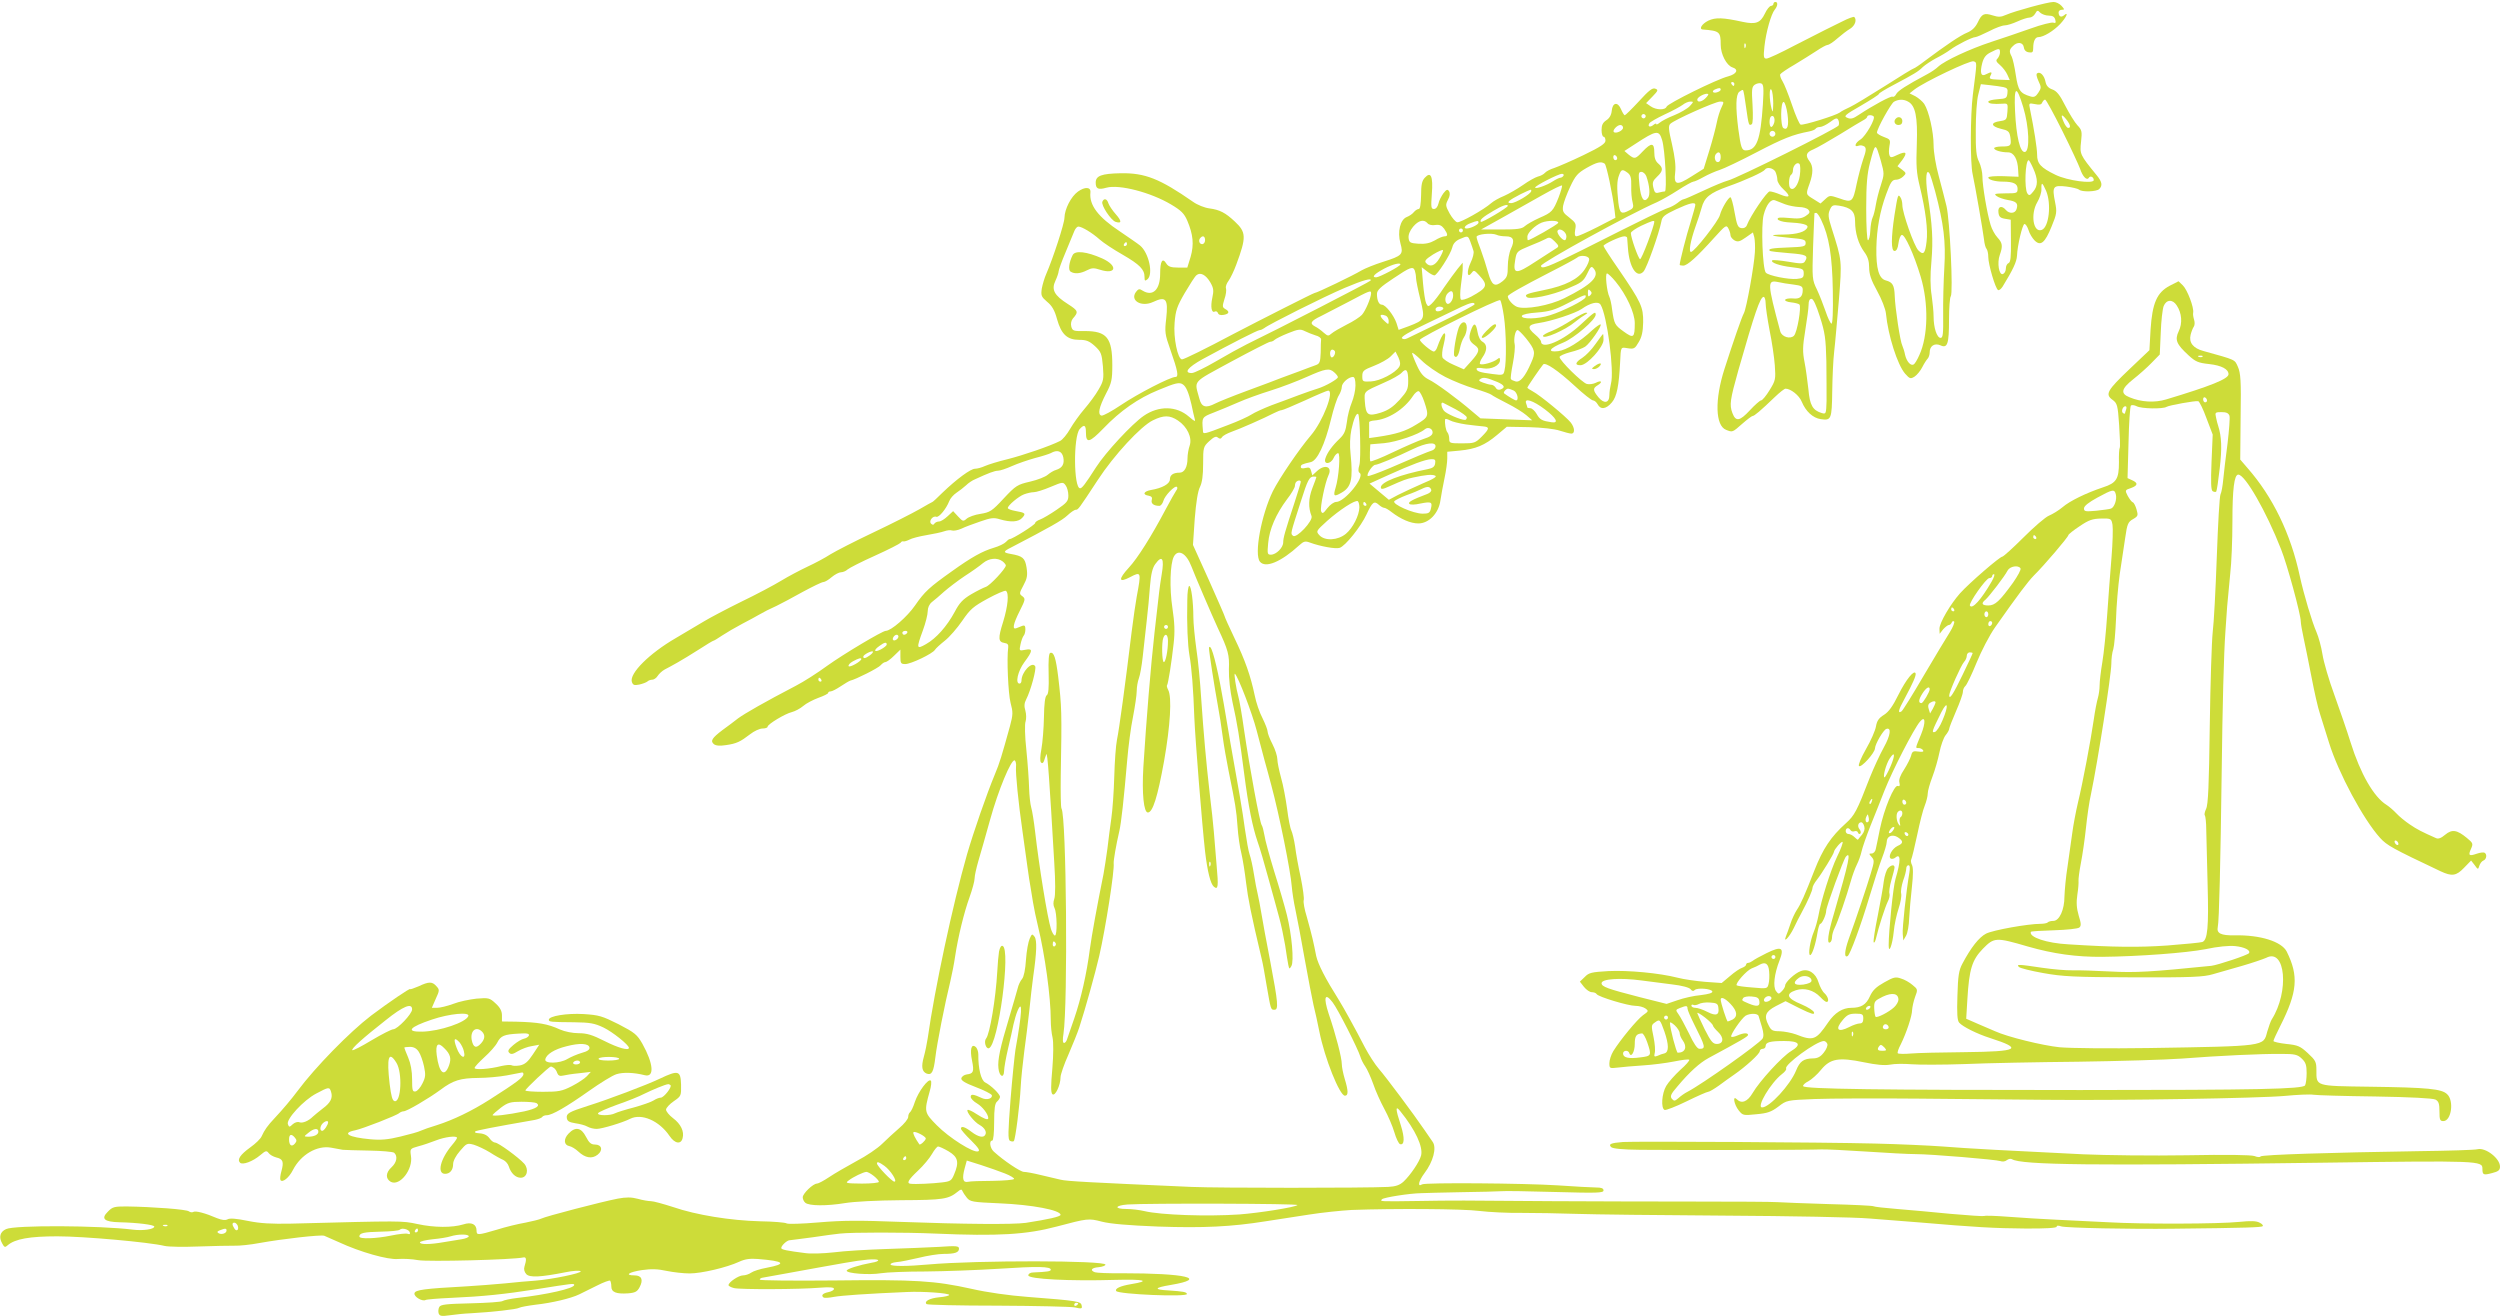 <?xml version="1.0" standalone="no"?>
<!DOCTYPE svg PUBLIC "-//W3C//DTD SVG 20010904//EN"
 "http://www.w3.org/TR/2001/REC-SVG-20010904/DTD/svg10.dtd">
<svg version="1.0" xmlns="http://www.w3.org/2000/svg"
 width="1280pt" height="674pt" viewBox="0 0 1280 674"
 preserveAspectRatio="xMidYMid meet">
<g transform="translate(0,674) scale(0.1,-0.1)"
fill="#cddc39" stroke="none">
<path d="M9080 6720 c0 -5 -6 -10 -12 -10 -7 0 -22 -18 -32 -40 -23 -48 -47
-56 -113 -42 -101 22 -139 24 -177 6 -32 -16 -49 -43 -28 -45 86 -7 92 -11 92
-78 0 -49 30 -106 60 -116 34 -11 22 -34 -22 -46 -59 -15 -309 -139 -315 -155
-7 -19 -54 -18 -82 2 l-23 16 33 34 c29 30 30 34 14 40 -14 6 -33 -9 -84 -65
-36 -39 -69 -71 -72 -71 -4 0 -12 14 -19 30 -17 41 -44 36 -48 -8 -2 -21 -12
-38 -28 -48 -18 -12 -24 -25 -24 -50 0 -19 5 -34 10 -34 6 0 10 -9 10 -20 0
-15 -25 -32 -112 -74 -62 -30 -130 -59 -150 -66 -20 -6 -41 -17 -48 -25 -6 -7
-22 -16 -36 -19 -14 -4 -48 -23 -76 -43 -29 -20 -72 -45 -97 -56 -25 -10 -55
-27 -66 -37 -37 -33 -158 -101 -174 -98 -9 2 -26 22 -39 45 -21 39 -22 44 -8
71 10 18 11 33 5 43 -7 11 -13 10 -29 -11 -10 -14 -22 -37 -25 -52 -4 -17 -13
-28 -23 -28 -15 0 -16 9 -11 77 7 91 -5 117 -36 83 -15 -16 -19 -37 -19 -90
-1 -45 -5 -70 -12 -70 -6 0 -18 -7 -25 -16 -7 -9 -23 -20 -36 -25 -34 -13 -49
-76 -33 -134 16 -58 11 -64 -90 -96 -41 -13 -91 -33 -110 -44 -39 -24 -228
-115 -239 -115 -6 0 -278 -138 -416 -210 -141 -75 -253 -130 -263 -130 -22 0
-45 111 -38 188 5 62 12 83 52 152 26 44 52 85 60 91 20 17 48 2 71 -37 17
-30 18 -42 10 -79 -10 -45 -4 -80 13 -70 6 3 13 0 16 -8 3 -9 14 -12 30 -9 28
5 31 17 7 30 -15 9 -15 14 -4 50 8 22 11 47 8 56 -3 8 3 25 13 38 10 14 28 51
40 84 52 140 51 165 -8 220 -48 45 -77 60 -130 67 -24 3 -62 18 -84 34 -170
118 -245 148 -370 146 -99 -2 -128 -13 -128 -48 0 -32 13 -38 55 -26 66 18
227 -24 331 -86 52 -31 67 -46 83 -83 30 -71 35 -122 17 -185 l-17 -55 -47 0
c-37 0 -50 5 -60 20 -20 33 -32 14 -32 -51 0 -83 -38 -119 -90 -87 -16 11 -22
9 -34 -7 -32 -44 28 -79 88 -51 66 31 78 16 67 -85 -8 -68 -7 -80 21 -159 39
-111 44 -140 26 -140 -26 0 -193 -86 -279 -144 -46 -31 -90 -55 -99 -54 -21 5
-14 41 23 113 28 53 32 70 32 145 0 141 -28 175 -141 175 -58 -1 -63 1 -69 23
-4 15 0 31 8 41 30 34 28 40 -25 74 -71 45 -86 74 -64 120 9 19 16 41 16 47 0
7 16 52 36 99 19 47 40 96 45 109 5 12 14 22 20 22 18 0 71 -32 109 -66 19
-17 72 -52 118 -78 88 -51 112 -76 112 -114 0 -21 2 -22 15 -12 31 26 7 136
-38 173 -12 10 -59 42 -103 72 -112 74 -158 135 -151 200 3 28 -28 30 -64 4
-35 -25 -68 -89 -69 -134 0 -29 -59 -209 -93 -287 -9 -20 -19 -54 -23 -75 -5
-36 -3 -42 27 -68 25 -20 39 -44 51 -89 22 -78 52 -106 114 -106 36 0 51 -6
80 -32 32 -30 35 -39 41 -104 5 -65 3 -75 -22 -118 -15 -27 -48 -71 -72 -99
-25 -29 -58 -75 -74 -103 -16 -28 -39 -56 -52 -62 -51 -26 -189 -73 -268 -93
-46 -11 -98 -27 -116 -35 -17 -8 -40 -14 -51 -14 -22 0 -93 -52 -166 -122 -27
-27 -50 -48 -52 -48 -2 0 -31 -17 -66 -37 -35 -20 -141 -74 -236 -119 -95 -45
-194 -96 -220 -112 -26 -17 -78 -45 -117 -63 -38 -18 -99 -50 -135 -72 -36
-22 -128 -71 -205 -108 -77 -38 -162 -83 -190 -100 -27 -16 -93 -55 -145 -86
-136 -79 -238 -181 -225 -224 6 -17 12 -19 38 -14 18 4 36 11 42 16 5 5 16 9
25 9 8 0 21 9 27 19 7 11 23 26 36 33 14 7 43 23 66 36 22 12 72 43 110 67 38
25 72 45 75 45 3 0 22 12 43 26 21 14 67 41 103 60 36 19 74 39 85 46 34 19
49 27 91 46 22 11 82 42 133 71 52 28 99 51 107 51 7 0 26 11 42 25 17 14 38
25 48 25 9 0 25 6 33 14 9 8 72 40 141 71 69 31 127 61 131 66 3 6 10 9 15 7
5 -1 18 3 30 9 12 7 51 17 87 23 37 6 78 15 92 20 14 5 31 7 39 4 8 -3 30 1
48 9 18 9 62 25 97 37 54 19 70 21 101 11 55 -16 95 -14 114 8 20 22 16 26
-36 35 -21 4 -38 10 -38 15 0 13 54 59 83 70 16 6 38 11 50 11 12 0 51 12 86
27 62 26 64 26 77 8 8 -10 14 -34 14 -52 0 -28 -7 -37 -60 -73 -32 -22 -71
-45 -85 -50 -14 -5 -25 -13 -25 -18 0 -9 -116 -82 -130 -82 -4 0 -13 -7 -20
-15 -7 -8 -35 -22 -63 -30 -57 -17 -113 -48 -212 -119 -117 -83 -141 -105
-190 -176 -40 -58 -123 -130 -150 -130 -17 0 -218 -120 -300 -179 -49 -36
-121 -82 -160 -102 -161 -84 -262 -142 -296 -167 -19 -15 -55 -42 -80 -60 -54
-41 -63 -56 -44 -72 10 -8 30 -10 62 -5 55 8 73 17 124 56 20 16 49 29 63 29
14 0 26 4 26 9 0 13 90 67 124 75 16 4 43 18 58 31 16 14 51 32 78 42 28 10
50 21 50 25 0 5 6 8 13 8 7 0 30 12 51 26 21 14 43 27 49 29 28 6 145 65 156
79 8 9 18 16 24 16 6 0 26 14 44 32 l33 32 0 -37 c0 -33 3 -37 25 -37 29 0
140 53 152 73 4 7 27 28 51 47 23 18 63 64 89 102 41 60 57 73 130 113 46 25
88 43 93 40 17 -11 11 -77 -14 -159 -27 -85 -25 -103 7 -108 16 -2 21 -9 19
-23 -8 -56 0 -237 12 -283 13 -49 13 -60 -3 -120 -42 -152 -53 -189 -77 -246
-42 -101 -109 -294 -143 -411 -72 -252 -166 -690 -201 -940 -4 -27 -13 -71
-20 -96 -14 -50 -10 -76 15 -86 26 -9 35 9 44 83 8 70 49 277 77 391 8 34 19
90 24 125 15 100 46 227 74 304 14 39 26 83 26 97 0 14 9 53 19 88 11 35 37
130 60 211 42 152 108 311 126 305 5 -3 9 -17 7 -33 -3 -33 12 -183 33 -329 8
-55 19 -136 25 -180 6 -44 13 -91 16 -105 2 -14 8 -50 13 -80 5 -30 16 -84 25
-120 36 -148 66 -364 66 -485 0 -28 4 -67 9 -87 5 -22 5 -87 -1 -159 -8 -87
-8 -123 0 -131 14 -14 42 46 42 87 0 13 18 66 41 117 22 51 47 113 55 138 31
95 82 279 102 365 33 144 79 439 74 475 -1 15 12 92 29 165 10 44 23 162 40
360 6 72 19 173 30 225 10 52 19 112 19 132 0 20 5 49 11 65 6 15 15 66 20
113 5 47 14 128 20 180 6 52 14 133 17 180 5 62 13 93 27 112 35 48 47 30 33
-52 -5 -30 -11 -71 -13 -90 -2 -19 -13 -114 -24 -210 -19 -168 -42 -449 -57
-687 -8 -136 2 -233 23 -233 25 0 50 80 83 263 32 182 41 328 21 365 -6 11 -8
21 -6 23 6 6 24 122 34 214 7 59 5 107 -6 180 -16 104 -12 229 7 265 22 41 64
18 90 -50 17 -45 105 -250 135 -315 54 -115 60 -138 57 -212 -1 -46 6 -108 18
-166 25 -112 36 -180 60 -367 22 -171 43 -274 69 -350 11 -30 36 -116 56 -190
21 -74 45 -164 55 -200 10 -36 23 -99 30 -140 6 -41 13 -86 16 -100 5 -23 6
-23 16 -6 14 25 2 160 -23 261 -11 44 -40 144 -65 223 -24 79 -47 162 -50 185
-4 23 -10 47 -14 52 -10 13 -62 295 -90 485 -11 80 -25 159 -30 175 -11 40
-24 121 -17 115 17 -16 88 -201 111 -290 15 -58 34 -127 41 -155 8 -27 23 -84
34 -125 40 -148 99 -439 105 -520 2 -25 10 -79 19 -120 9 -41 30 -154 47 -250
17 -96 38 -202 45 -235 8 -33 22 -94 30 -136 27 -137 104 -329 131 -329 18 0
18 24 -1 86 -8 27 -15 61 -15 76 0 32 -31 152 -67 257 -28 85 -20 112 20 59
27 -35 129 -236 142 -278 4 -14 15 -36 25 -50 10 -14 28 -54 41 -90 12 -36 38
-93 57 -128 19 -35 42 -88 51 -119 9 -31 22 -58 29 -61 23 -7 25 31 4 97 -28
85 -28 104 -2 71 77 -95 117 -182 106 -226 -8 -32 -54 -100 -90 -134 -20 -18
-40 -25 -79 -27 -115 -6 -871 -6 -1007 0 -522 23 -639 29 -670 37 -19 4 -65
15 -102 24 -36 9 -75 16 -86 16 -17 0 -104 58 -154 104 -19 17 -25 56 -8 56 6
0 10 38 10 94 0 71 4 97 15 106 8 7 15 18 15 24 0 14 -46 59 -76 74 -21 11
-36 71 -35 144 0 14 -6 32 -14 38 -22 18 -30 -14 -18 -71 11 -56 7 -66 -27
-70 -14 -2 -26 -11 -28 -20 -2 -11 19 -24 74 -45 43 -16 79 -35 82 -41 5 -18
-26 -27 -51 -15 -43 20 -57 22 -57 6 0 -8 15 -24 33 -34 28 -17 57 -55 57 -75
0 -12 -23 -3 -60 21 -22 15 -43 24 -46 21 -9 -8 35 -63 62 -77 25 -14 38 -36
28 -51 -9 -16 -36 -10 -70 16 -34 26 -54 32 -54 16 0 -5 23 -32 52 -60 38 -38
47 -52 36 -56 -24 -9 -148 69 -212 134 -64 65 -65 69 -36 173 8 26 10 51 6 55
-13 13 -64 -56 -82 -109 -8 -26 -20 -50 -25 -53 -5 -4 -9 -14 -9 -24 0 -10
-21 -36 -46 -57 -25 -22 -64 -57 -87 -80 -23 -23 -82 -63 -132 -89 -49 -27
-112 -63 -140 -82 -27 -18 -55 -33 -62 -33 -20 0 -73 -51 -73 -70 0 -10 6 -22
13 -28 20 -17 111 -17 202 -2 48 8 163 14 290 15 215 1 241 5 289 44 14 12 20
13 23 4 3 -7 13 -23 23 -35 17 -21 28 -23 167 -29 168 -7 313 -35 313 -59 0
-9 -62 -23 -178 -41 -63 -9 -318 -7 -642 5 -212 8 -292 8 -422 -3 -81 -7 -153
-9 -160 -5 -7 5 -69 10 -137 11 -151 4 -326 32 -445 73 -50 16 -100 30 -113
30 -12 0 -43 5 -67 12 -34 9 -60 9 -103 1 -83 -16 -370 -91 -391 -102 -10 -5
-47 -14 -82 -21 -36 -6 -102 -22 -146 -36 -98 -29 -104 -29 -104 -5 0 33 -26
46 -68 32 -56 -17 -148 -17 -235 2 -80 17 -76 17 -647 2 -101 -2 -157 1 -221
14 -59 12 -92 15 -104 8 -12 -6 -28 -4 -54 6 -60 26 -110 39 -121 32 -6 -4
-16 -2 -23 3 -12 10 -184 23 -320 25 -61 0 -71 -2 -94 -26 -38 -37 -20 -53 59
-55 92 -2 178 -13 178 -22 0 -14 -58 -22 -108 -16 -172 22 -608 24 -651 3 -31
-14 -38 -41 -20 -73 11 -21 15 -22 28 -10 38 33 113 46 255 46 135 0 470 -30
548 -49 21 -5 99 -6 175 -3 76 3 158 4 183 4 25 -1 83 5 130 14 117 21 311 43
330 37 8 -3 42 -18 75 -33 110 -51 252 -91 303 -86 26 2 72 0 103 -6 49 -9
487 2 539 14 15 3 17 -10 5 -48 -4 -13 0 -27 10 -38 18 -18 73 -15 200 10 38
8 73 10 78 5 9 -9 -150 -42 -233 -48 -30 -2 -100 -8 -155 -14 -55 -5 -143 -12
-195 -15 -220 -12 -265 -18 -268 -36 -3 -18 41 -43 57 -34 4 3 63 8 132 11
161 7 274 19 434 44 188 30 195 31 195 22 0 -18 -143 -50 -295 -67 -33 -4 -65
-11 -71 -15 -6 -5 -80 -10 -164 -12 -127 -3 -154 -6 -161 -19 -5 -9 -6 -24 -3
-33 6 -14 15 -15 58 -9 28 4 76 9 106 10 107 6 235 20 248 28 7 4 45 11 85 16
82 9 180 32 223 53 16 8 57 28 91 45 33 17 64 28 67 25 3 -4 6 -17 6 -30 0
-29 25 -39 85 -35 38 3 48 9 60 32 20 38 10 60 -26 60 -53 0 -30 17 37 27 48
7 82 6 127 -4 34 -7 87 -13 118 -13 60 0 189 30 254 60 30 14 56 17 95 14 137
-11 151 -25 45 -45 -33 -6 -68 -17 -79 -25 -11 -8 -30 -14 -42 -14 -22 0 -74
-35 -74 -50 0 -4 12 -11 28 -15 32 -8 335 -7 440 2 51 4 72 2 72 -6 0 -6 -13
-14 -30 -17 -29 -6 -38 -18 -22 -28 4 -2 28 -1 52 4 39 7 163 16 375 25 80 4
215 -6 215 -15 0 -4 -23 -10 -51 -12 -50 -5 -79 -21 -65 -35 4 -4 168 -8 364
-8 196 -1 374 -5 395 -9 35 -8 39 -7 35 10 -4 21 -18 24 -278 44 -93 7 -207
23 -285 41 -190 42 -288 48 -707 43 -208 -2 -378 0 -378 4 0 5 6 9 13 10 6 1
62 11 122 22 61 11 135 25 165 30 30 5 91 16 135 24 95 17 162 23 171 14 3 -4
-11 -10 -32 -13 -66 -12 -129 -32 -129 -41 0 -14 115 -23 175 -13 30 5 134 9
230 9 96 1 265 7 375 14 198 13 265 12 265 -5 0 -8 -17 -11 -90 -14 -15 0 -25
-7 -25 -15 0 -19 213 -30 445 -23 151 4 185 -5 80 -22 -53 -9 -83 -22 -75 -35
10 -17 366 -32 362 -15 -2 10 -19 13 -94 18 -78 4 -74 14 11 28 195 33 80 60
-251 60 -67 -1 -129 2 -137 5 -27 10 -18 23 19 26 20 2 35 8 35 13 0 22 -658
23 -905 1 -110 -10 -190 -10 -195 -1 -3 6 11 11 30 13 19 1 71 12 114 22 44
11 101 20 127 20 58 0 79 7 79 27 0 14 -14 15 -102 9 -57 -3 -179 -8 -273 -11
-93 -3 -213 -10 -266 -17 -53 -6 -118 -8 -145 -4 -95 12 -124 18 -124 26 0 13
30 40 43 40 7 1 59 7 117 15 58 9 121 17 140 19 63 7 331 7 490 0 321 -14 466
-5 620 36 159 42 163 43 232 25 43 -11 134 -19 288 -25 231 -8 375 -1 550 27
52 8 151 23 220 34 69 11 168 21 220 24 215 8 571 6 654 -5 49 -6 146 -11 215
-10 69 0 196 -2 281 -5 85 -3 427 -7 760 -9 333 -2 668 -8 745 -15 77 -6 192
-15 255 -20 279 -24 385 -30 538 -31 105 -1 162 3 162 9 0 7 9 7 23 2 23 -8
355 -15 577 -12 376 4 449 7 455 13 4 3 -3 12 -16 18 -16 9 -45 10 -103 4
-108 -11 -496 -12 -671 -2 -77 4 -196 10 -265 13 -69 3 -179 10 -245 15 -65 5
-122 7 -126 4 -4 -2 -81 3 -171 11 -89 9 -214 20 -275 25 -62 5 -116 11 -121
14 -5 3 -107 8 -228 11 -120 4 -239 8 -264 10 -25 2 -216 3 -425 3 -209 0
-535 1 -725 2 -469 4 -513 4 -685 1 -202 -3 -201 -3 -189 9 9 9 139 30 201 31
15 1 107 3 203 5 96 1 189 4 205 5 17 2 141 0 278 -4 215 -6 247 -5 247 8 0
11 -11 15 -37 15 -21 0 -110 5 -198 11 -173 11 -677 15 -694 5 -25 -16 -18 17
12 57 45 59 64 131 42 161 -8 11 -27 39 -42 61 -53 78 -197 271 -233 312 -20
23 -52 73 -72 111 -50 97 -107 200 -133 242 -70 111 -106 182 -116 225 -5 28
-14 68 -19 90 -5 22 -18 71 -29 110 -12 38 -19 77 -16 86 3 8 -4 60 -15 115
-12 54 -25 126 -29 160 -5 34 -14 70 -19 81 -6 11 -16 62 -22 112 -7 50 -20
122 -31 159 -10 37 -19 79 -19 95 0 15 -11 50 -25 77 -14 27 -25 56 -25 65 0
9 -12 39 -26 68 -15 28 -33 81 -40 117 -21 100 -49 180 -104 294 -28 58 -50
108 -50 111 0 3 -37 87 -81 186 l-81 179 9 133 c7 87 16 143 27 164 11 23 16
58 16 118 0 84 1 88 31 116 24 22 35 27 44 19 10 -8 16 -8 22 2 4 7 26 19 48
27 41 14 168 70 218 96 16 8 33 15 39 15 6 0 60 23 120 50 60 28 113 50 118
50 34 0 -27 -158 -89 -230 -59 -69 -161 -219 -194 -285 -59 -121 -97 -324 -66
-361 28 -34 107 -2 201 84 23 21 31 23 55 14 51 -19 132 -34 152 -27 29 9 109
109 138 172 29 63 39 70 62 49 10 -9 22 -16 28 -16 6 0 23 -10 38 -22 47 -36
97 -58 137 -58 54 0 104 52 113 118 4 26 13 77 21 114 8 37 14 82 14 101 l0
34 64 6 c82 8 128 27 191 80 l50 42 113 -2 c69 -2 131 -9 158 -18 25 -8 51
-15 59 -15 20 0 18 30 -3 57 -24 30 -159 141 -194 159 -15 8 -28 17 -28 19 0
5 66 101 81 119 11 13 75 -30 163 -111 43 -40 85 -73 92 -73 7 0 18 -9 24 -20
15 -29 44 -25 73 10 25 29 36 85 42 205 4 81 2 78 39 72 32 -5 37 -2 56 31 16
26 22 54 23 102 1 78 -10 102 -124 269 -44 63 -79 118 -79 122 0 9 86 49 106
49 8 0 14 -3 15 -7 0 -5 2 -28 4 -53 7 -100 46 -158 80 -120 17 19 79 194 91
255 4 26 16 35 75 63 71 33 99 39 99 23 0 -6 -11 -45 -24 -88 -21 -65 -56
-203 -56 -219 0 -2 8 -4 18 -4 21 0 69 43 159 143 57 63 62 67 72 48 6 -11 11
-27 11 -35 0 -8 9 -20 21 -27 17 -9 27 -6 57 15 l37 26 7 -25 c3 -13 5 -48 3
-77 -4 -70 -43 -286 -56 -311 -11 -19 -55 -147 -100 -287 -50 -156 -47 -290 9
-311 33 -13 32 -13 82 31 25 22 49 40 53 40 9 0 40 26 115 98 24 23 48 42 54
42 26 0 70 -34 83 -67 21 -50 57 -83 97 -89 54 -8 57 -1 59 141 1 72 5 164 10
205 5 41 15 160 24 263 16 205 17 199 -37 369 -18 56 -19 72 -9 94 10 23 16
26 47 21 62 -10 82 -30 82 -80 0 -60 17 -116 47 -157 18 -24 25 -47 25 -79 0
-35 10 -65 41 -121 23 -41 43 -93 45 -115 11 -113 59 -263 98 -308 24 -27 28
-28 49 -15 12 8 30 30 39 48 9 18 22 38 27 43 6 6 11 21 11 33 0 33 25 49 55
36 36 -17 44 6 44 132 0 59 4 113 9 119 13 18 -5 392 -22 462 -8 33 -26 103
-40 155 -15 54 -26 122 -26 157 0 68 -24 174 -48 211 -8 12 -29 30 -45 39
l-30 15 24 19 c50 39 287 152 304 145 18 -7 18 2 -4 -171 -13 -102 -14 -352
-1 -407 13 -61 52 -285 58 -333 2 -22 8 -44 13 -49 5 -6 9 -24 9 -42 0 -37 36
-161 50 -169 5 -3 15 5 23 17 54 88 72 127 74 158 2 54 28 161 38 163 6 1 15
-13 21 -31 5 -18 20 -42 31 -53 31 -31 53 -13 87 71 27 65 28 75 18 125 -16
80 -11 88 57 80 31 -4 60 -11 66 -16 13 -13 89 -11 103 3 18 18 15 37 -14 72
-85 104 -86 107 -79 170 6 53 4 61 -19 85 -13 14 -41 59 -62 100 -28 56 -44
75 -66 83 -20 7 -31 19 -35 39 -6 32 -27 54 -42 44 -7 -3 -4 -18 6 -40 15 -31
15 -36 -1 -60 -13 -20 -22 -24 -39 -19 -54 16 -64 30 -76 109 -6 42 -16 85
-21 95 -14 26 -13 36 6 54 23 24 52 20 56 -6 2 -15 11 -24 26 -26 18 -3 22 1
22 21 0 36 10 57 27 57 25 0 77 31 111 67 32 34 46 67 19 44 -15 -12 -27 -5
-27 16 0 7 7 13 17 13 14 0 14 2 -2 20 -10 11 -28 20 -41 20 -28 0 -197 -46
-243 -66 -26 -12 -40 -12 -68 -3 -44 14 -56 9 -77 -36 -12 -25 -30 -42 -54
-52 -35 -14 -110 -65 -217 -145 -27 -21 -53 -38 -56 -38 -4 0 -71 -41 -149
-91 -78 -49 -158 -98 -178 -107 -20 -9 -44 -21 -52 -28 -20 -15 -187 -67 -201
-62 -6 2 -26 47 -44 101 -18 53 -40 108 -49 122 -9 14 -14 30 -11 35 3 5 36
28 73 49 37 22 87 54 112 70 25 17 51 31 57 31 7 0 30 15 50 33 21 18 50 41
66 50 25 16 35 45 21 60 -3 3 -31 -7 -62 -23 -32 -16 -70 -35 -87 -43 -16 -8
-87 -44 -157 -80 -70 -37 -134 -67 -144 -67 -14 0 -16 8 -10 63 8 73 34 165
53 188 15 18 17 39 3 39 -5 0 -10 -4 -10 -10z m1410 -60 c20 0 29 -6 33 -21 4
-15 2 -19 -10 -15 -8 3 -61 -10 -116 -30 -56 -20 -148 -51 -203 -69 -109 -36
-236 -95 -270 -126 -11 -11 -36 -28 -55 -38 -112 -60 -150 -85 -160 -102 -5
-11 -14 -17 -19 -14 -8 5 -99 -44 -173 -93 -29 -20 -42 -23 -59 -15 -20 8 -12
15 70 62 51 30 92 56 92 60 0 4 33 24 73 45 109 58 128 69 152 93 12 11 42 31
66 44 24 12 58 32 74 44 33 25 113 65 129 65 6 0 38 14 70 30 32 17 68 30 80
30 12 0 41 9 65 20 24 11 52 20 62 20 10 0 23 9 29 20 10 18 13 19 26 5 9 -8
28 -15 44 -15z m-1553 -162 c-3 -8 -6 -5 -6 6 -1 11 2 17 5 13 3 -3 4 -12 1
-19z m1303 -26 c0 -10 -6 -24 -12 -31 -11 -10 -8 -17 12 -34 14 -12 31 -34 38
-50 l12 -27 -54 2 c-49 2 -53 4 -45 20 11 21 6 22 -22 8 -26 -15 -33 6 -20 57
8 29 19 43 43 55 43 22 48 22 48 0z m-1360 -162 c0 -5 -2 -10 -4 -10 -3 0 -8
5 -11 10 -3 6 -1 10 4 10 6 0 11 -4 11 -10z m146 -104 c-12 -183 -32 -236 -88
-236 -20 0 -25 14 -38 110 -14 112 -13 175 5 190 9 7 17 11 19 9 3 -2 10 -42
16 -89 13 -92 14 -95 29 -86 6 4 7 41 4 98 -5 79 -4 93 11 104 10 7 25 10 33
7 13 -5 14 -22 9 -107z m1232 88 c19 -4 23 -10 20 -32 -3 -25 -7 -27 -50 -30
-27 -2 -48 -7 -48 -13 0 -10 27 -13 73 -10 27 2 28 1 25 -41 -3 -41 -5 -43
-37 -48 -50 -7 -49 -26 2 -39 40 -9 45 -14 50 -43 6 -44 3 -48 -44 -48 -21 0
-39 -4 -39 -9 0 -10 35 -21 71 -21 30 0 50 -35 52 -92 l2 -33 -77 3 c-43 1
-78 -1 -78 -7 0 -11 35 -21 75 -21 54 0 75 -11 75 -36 0 -23 -3 -24 -62 -24
-55 -1 -61 -2 -45 -14 9 -7 35 -16 57 -20 44 -7 54 -17 45 -46 -7 -24 -37 -26
-55 -5 -21 25 -42 18 -38 -12 2 -22 9 -29 33 -33 l30 -5 1 -108 c1 -83 -2
-110 -12 -114 -8 -3 -14 -15 -14 -28 0 -13 -7 -25 -15 -28 -20 -8 -31 57 -16
98 16 45 14 61 -12 89 -13 14 -29 43 -35 64 -18 58 -42 201 -42 248 0 22 -8
56 -17 75 -14 27 -18 60 -17 164 0 73 5 153 13 182 l13 52 46 -5 c26 -3 57 -7
70 -10z m-1448 -13 c0 -5 -9 -11 -20 -14 -22 -6 -28 8 -7 16 19 8 27 8 27 -2z
m269 -71 c-1 -46 -3 -50 -9 -25 -12 46 -12 113 0 95 5 -8 9 -40 9 -70z m1280
-19 c30 -100 35 -224 9 -229 -25 -5 -45 79 -51 210 -6 129 7 135 42 19z
m-1624 49 c-19 -21 -45 -27 -45 -10 0 11 30 29 49 30 11 0 10 -5 -4 -20z
m1034 -20 c38 -20 50 -78 45 -219 -4 -109 -2 -145 15 -214 30 -124 43 -225 35
-284 -7 -62 -16 -71 -42 -45 -22 22 -82 193 -82 232 0 14 -4 32 -10 40 -12 19
-14 11 -30 -90 -18 -119 -18 -185 0 -185 10 0 17 13 20 39 3 22 10 41 17 43
15 5 63 -100 97 -214 41 -137 38 -304 -7 -401 -10 -23 -23 -45 -29 -48 -15 -9
-36 15 -44 49 -3 17 -10 38 -14 47 -11 20 -37 193 -39 255 -2 55 -11 70 -45
79 -36 9 -51 60 -49 168 2 96 18 186 50 273 24 66 31 75 53 75 10 0 26 8 35
17 16 15 15 18 -6 34 l-24 18 24 31 c29 40 21 48 -24 27 -31 -15 -36 -15 -41
-2 -4 8 -3 30 0 48 6 31 4 34 -29 46 -19 7 -35 17 -35 22 0 20 71 148 87 158
23 13 49 14 72 1z m790 -150 c44 -88 84 -175 91 -194 13 -40 35 -63 45 -46 7
12 25 4 25 -12 0 -21 -135 -3 -196 27 -76 37 -94 57 -94 103 0 33 -16 133 -36
231 -7 34 -7 34 25 28 23 -5 33 -3 37 8 4 8 10 15 15 15 5 0 44 -72 88 -160z
m-1907 127 c-12 -13 -48 -34 -80 -47 -31 -12 -65 -30 -74 -38 -10 -8 -18 -12
-18 -7 0 4 -7 2 -15 -5 -17 -14 -31 -8 -20 9 3 6 38 26 78 45 40 18 81 41 92
49 11 9 29 17 39 17 18 0 18 -1 -2 -23z m162 -7 c-8 -16 -19 -51 -24 -77 -5
-26 -22 -91 -38 -143 l-29 -94 -62 -39 c-77 -49 -92 -45 -84 21 4 33 -2 79
-16 142 -18 77 -20 95 -9 106 20 20 230 114 255 114 20 0 21 -1 7 -30z m338
-35 c8 -59 0 -84 -21 -71 -16 10 -15 139 2 134 6 -3 15 -31 19 -63z m-728 -16
c-3 -5 -10 -7 -15 -3 -5 3 -7 10 -3 15 3 5 10 7 15 3 5 -3 7 -10 3 -15z m660
-27 c-4 -12 -10 -22 -15 -22 -11 0 -12 44 -2 53 12 12 23 -8 17 -31z m509 32
c11 -11 -40 -100 -67 -118 -29 -18 -35 -42 -10 -32 9 4 22 1 30 -4 10 -9 9
-22 -7 -67 -10 -30 -25 -87 -33 -125 -19 -93 -24 -97 -87 -74 -51 17 -51 17
-74 -4 l-24 -22 -35 22 c-41 25 -41 24 -21 80 19 53 19 89 0 114 -23 30 -18
46 19 61 19 8 80 43 136 77 56 35 110 67 121 73 10 5 19 13 19 17 0 10 24 11
33 2z m987 -16 c21 -27 24 -43 9 -43 -6 0 -17 15 -24 33 -16 37 -10 41 15 10z
m-1166 -30 c-6 -15 -524 -273 -569 -283 -16 -4 -72 -27 -123 -51 -51 -24 -97
-44 -101 -44 -5 0 -19 -8 -32 -19 -13 -10 -35 -22 -49 -26 -24 -8 -98 -43
-447 -219 -164 -82 -203 -97 -203 -77 0 16 452 264 594 326 22 10 70 37 107
61 37 24 73 44 79 44 6 0 30 11 53 24 23 13 60 29 82 36 22 7 108 48 190 91
136 71 185 90 268 106 15 3 30 9 33 14 3 5 13 9 23 9 9 0 32 11 51 25 28 21
36 23 42 11 4 -8 5 -20 2 -28z m-1104 -12 c0 -15 -37 -32 -47 -22 -9 8 17 36
33 36 8 0 14 -6 14 -14z m780 -31 c0 -8 -7 -15 -15 -15 -8 0 -15 7 -15 15 0 8
7 15 15 15 8 0 15 -7 15 -15z m-580 -32 c15 -47 26 -263 14 -263 -5 0 -19 -3
-31 -6 -17 -5 -22 0 -28 26 -6 26 -2 35 19 55 31 29 33 45 6 68 -14 12 -20 29
-20 57 0 50 -15 51 -59 5 -38 -40 -41 -41 -72 -17 l-22 19 54 35 c110 72 123
74 139 21z m1120 -107 c18 -65 18 -68 0 -124 -11 -32 -22 -78 -26 -102 -4 -25
-11 -53 -16 -63 -5 -10 -11 -41 -12 -68 -1 -27 -7 -49 -12 -49 -5 0 -9 70 -9
163 0 125 5 178 19 232 28 107 28 107 56 11z m-820 19 c0 -16 -6 -25 -15 -25
-15 0 -21 31 -8 43 13 14 23 6 23 -18z m-530 -6 c0 -5 -4 -9 -10 -9 -5 0 -10
7 -10 16 0 8 5 12 10 9 6 -3 10 -10 10 -16z m2130 -51 c25 -55 25 -90 0 -119
-17 -21 -21 -22 -30 -9 -16 24 -11 170 7 170 2 0 13 -19 23 -42z m-2194 24 c9
-6 41 -157 51 -242 l4 -35 -93 -48 c-51 -26 -99 -47 -106 -47 -9 0 -11 10 -7
34 6 30 3 36 -30 62 -32 24 -36 32 -32 60 3 17 19 61 36 97 27 58 39 71 84 97
53 30 74 35 93 22z m999 -61 c-7 -48 -32 -81 -49 -64 -10 10 -7 61 4 68 6 3
10 14 10 24 0 23 21 44 33 32 5 -5 6 -32 2 -60z m-125 20 c5 -11 10 -29 10
-41 0 -12 14 -34 32 -50 39 -36 32 -46 -17 -26 -21 9 -45 16 -54 16 -14 0 -99
-125 -117 -173 -4 -11 -15 -17 -28 -15 -18 3 -23 14 -35 81 -7 42 -17 77 -21
77 -11 0 -46 -59 -54 -91 -7 -30 -131 -189 -148 -189 -13 0 -3 56 23 130 11
30 25 73 31 95 14 54 42 77 134 110 91 32 182 74 190 86 10 16 43 9 54 -10z
m-756 -6 c15 -12 19 -26 18 -68 -1 -29 2 -66 7 -83 6 -24 4 -31 -17 -41 -41
-22 -49 -16 -56 40 -8 73 -8 112 4 141 11 30 17 31 44 11z m95 -17 c17 -48 21
-94 9 -111 -21 -28 -37 -5 -44 66 -6 59 -5 67 10 67 9 0 20 -10 25 -22z m1479
-78 c44 -167 55 -257 47 -390 -4 -69 -7 -178 -6 -242 1 -97 -1 -118 -13 -118
-19 0 -36 52 -36 109 0 25 -5 74 -10 109 -7 42 -8 102 -1 175 9 110 5 182 -20
343 -12 81 -7 136 11 104 4 -8 17 -49 28 -90z m-1903 80 c-3 -5 -11 -10 -16
-10 -5 0 -22 -8 -36 -17 -33 -22 -93 -43 -93 -33 0 9 119 70 137 70 8 0 11 -4
8 -10z m-25 -111 c-28 -70 -34 -77 -99 -105 -31 -14 -64 -33 -74 -42 -15 -14
-39 -17 -122 -17 l-102 0 106 59 c58 33 151 85 206 116 55 31 101 54 103 50 1
-4 -7 -32 -18 -61z m2496 34 c28 -66 15 -186 -22 -200 -44 -17 -59 81 -23 142
12 20 22 50 21 66 -1 39 4 37 24 -8z m-2636 -1 c0 -14 -80 -62 -103 -62 -29 0
-12 15 49 46 57 27 54 26 54 16z m1300 -68 c19 -7 51 -13 71 -14 20 0 42 -6
48 -14 10 -12 7 -18 -14 -32 -20 -13 -38 -15 -86 -10 -46 4 -60 3 -57 -7 3 -6
24 -13 49 -15 78 -4 108 -12 103 -26 -9 -23 -52 -36 -122 -37 -83 -1 -70 -7
34 -17 69 -6 79 -9 79 -26 0 -18 -9 -20 -89 -23 -84 -3 -105 -7 -95 -17 3 -3
46 -8 97 -12 91 -7 102 -12 83 -43 -8 -12 -21 -12 -85 -1 -42 7 -79 10 -82 7
-11 -11 38 -28 99 -35 58 -7 62 -9 62 -32 0 -21 -5 -25 -35 -28 -44 -4 -146
17 -159 32 -17 20 -25 245 -11 296 14 54 38 83 59 74 9 -4 32 -13 51 -20z
m-1420 -8 c0 -9 -132 -87 -138 -82 -8 9 10 25 65 57 43 26 73 36 73 25z m1604
-71 c41 -85 57 -185 60 -363 2 -111 -1 -171 -7 -169 -6 2 -19 30 -30 63 -11
32 -31 83 -44 111 -25 51 -25 57 -20 220 4 93 6 169 7 171 0 1 4 2 9 2 5 0 16
-16 25 -35z m-2015 -18 c6 -8 23 -12 40 -9 21 3 32 -2 45 -19 20 -29 20 -39 2
-39 -8 0 -31 -9 -50 -21 -25 -14 -48 -19 -83 -17 -43 3 -48 6 -51 29 -2 17 6
37 23 58 28 33 55 40 74 18z m261 3 c0 -10 -41 -30 -61 -30 -19 0 -8 17 19 27
36 14 42 15 42 3z m408 -1 c-3 -9 -143 -89 -155 -89 -2 0 -3 8 -3 18 0 20 39
58 73 72 33 13 89 12 85 -1z m492 6 c0 -22 -65 -195 -73 -192 -9 3 -47 110
-47 134 0 6 24 23 53 37 54 25 67 29 67 21z m-980 -45 c0 -5 -4 -10 -10 -10
-5 0 -10 5 -10 10 0 6 5 10 10 10 6 0 10 -4 10 -10z m530 -30 c0 -11 -4 -20
-8 -20 -15 0 -44 38 -37 49 10 17 45 -6 45 -29z m-310 0 c39 0 47 -20 26 -64
-9 -19 -16 -59 -16 -89 0 -48 -4 -58 -27 -77 -40 -32 -55 -22 -74 45 -9 33
-26 85 -37 115 -12 30 -22 60 -22 67 0 14 77 22 102 11 9 -5 31 -8 48 -8z
m-1540 -20 c0 -11 -7 -20 -15 -20 -15 0 -21 21 -8 33 12 13 23 7 23 -13z
m1358 -7 c6 -16 13 -37 16 -47 4 -10 -3 -38 -15 -62 -21 -45 -17 -82 6 -51 11
15 14 14 37 -11 49 -53 44 -65 -40 -111 -25 -13 -48 -19 -52 -15 -5 5 -5 37 0
74 5 36 10 76 9 90 l0 25 -25 -30 c-13 -16 -45 -60 -70 -96 -24 -37 -53 -74
-64 -84 -17 -16 -19 -16 -28 2 -5 10 -12 56 -16 101 l-7 84 27 -21 c15 -12 32
-21 38 -21 14 0 83 107 92 144 4 18 17 33 38 42 42 18 42 18 54 -13z m442 -33
c-8 -5 -56 -36 -107 -69 -103 -68 -118 -66 -105 9 7 42 9 44 72 70 36 14 74
31 85 37 17 10 24 8 45 -13 21 -21 23 -26 10 -34z m-2200 20 c0 -5 -5 -10 -11
-10 -5 0 -7 5 -4 10 3 6 8 10 11 10 2 0 4 -4 4 -10z m1599 -74 c-22 -37 -48
-46 -68 -22 -9 10 -1 19 36 43 27 16 49 26 51 22 2 -3 -7 -23 -19 -43z m767 0
c3 -8 -7 -33 -22 -55 -33 -50 -99 -84 -208 -106 -88 -18 -102 -23 -89 -36 14
-14 125 8 208 43 72 30 82 37 101 76 18 38 22 41 33 28 34 -40 -7 -82 -150
-153 -74 -37 -200 -60 -242 -44 -22 9 -47 38 -47 54 0 8 74 50 216 123 71 36
133 70 139 75 14 14 55 11 61 -5z m-966 -30 c0 -9 -108 -66 -124 -66 -26 0 -9
18 42 45 42 22 82 32 82 21z m74 -32 c3 -9 6 -25 6 -37 0 -11 10 -61 22 -109
25 -103 24 -106 -59 -138 l-52 -19 -11 35 c-14 40 -56 94 -75 94 -15 0 -25 22
-25 55 0 19 18 36 83 79 89 60 102 64 111 40z m1028 -56 c55 -67 98 -160 98
-212 0 -76 -6 -80 -56 -44 -47 34 -49 38 -60 113 -3 28 -10 57 -14 65 -13 26
-23 120 -12 120 5 0 25 -19 44 -42z m-1255 5 c-5 -7 -483 -253 -634 -326 -32
-16 -103 -55 -159 -88 -55 -32 -110 -59 -122 -59 -43 0 -21 29 55 71 149 81
282 149 293 149 6 0 16 5 23 10 21 18 308 162 412 206 94 40 142 53 132 37z
m2166 -20 c39 -5 47 -9 47 -27 0 -36 -15 -48 -51 -44 -19 1 -36 -1 -39 -7 -3
-5 11 -11 30 -13 19 -2 39 -7 43 -11 11 -11 -11 -143 -28 -160 -19 -19 -62 -6
-70 22 -67 250 -67 264 -12 253 17 -4 53 -10 80 -13z m-1041 -55 c-9 -9 -12
-7 -12 12 0 19 3 21 12 12 9 -9 9 -15 0 -24z m-1122 10 c-1 -25 -29 -90 -47
-110 -10 -11 -45 -34 -78 -50 -33 -17 -68 -37 -78 -46 -16 -14 -19 -13 -40 5
-12 11 -32 26 -45 32 -28 15 -21 28 32 53 22 11 86 44 141 73 111 59 115 60
115 43z m420 -12 c0 -25 -22 -51 -33 -39 -11 10 -8 38 5 51 18 18 28 14 28
-12z m678 -8 c-5 -16 -115 -71 -182 -92 -61 -20 -150 -22 -144 -3 3 7 33 14
79 17 62 5 89 13 155 47 87 45 97 49 92 31z m922 -30 c0 -18 9 -80 20 -138 12
-58 24 -139 27 -180 5 -72 4 -78 -27 -128 -17 -28 -37 -52 -43 -52 -6 0 -32
-23 -58 -51 -52 -56 -72 -59 -89 -14 -16 42 -12 68 30 218 84 294 112 377 130
377 5 0 10 -15 10 -32z m-1340 -68 c12 -80 14 -236 3 -277 -5 -24 -8 -25 -61
-18 -65 8 -82 14 -82 27 0 5 15 6 35 2 40 -7 85 15 85 42 0 13 -3 14 -14 5
-18 -15 -76 -32 -88 -25 -4 3 1 18 12 34 25 35 26 66 1 80 -12 6 -22 26 -26
50 -8 49 -20 51 -35 5 -12 -37 -8 -52 22 -73 26 -19 23 -34 -19 -81 l-38 -42
-52 23 c-29 12 -55 30 -58 39 -3 9 -1 38 6 62 22 88 -2 77 -34 -15 -4 -10 -11
-18 -16 -18 -12 0 -71 49 -71 60 0 13 402 212 411 203 5 -5 13 -42 19 -83z
m1618 -2 c26 -81 30 -111 33 -228 1 -74 1 -166 1 -203 -2 -66 -3 -68 -24 -62
-47 14 -62 40 -69 122 -5 43 -13 106 -20 140 -10 52 -10 77 4 162 9 55 17 114
17 131 0 20 5 30 15 30 9 0 24 -32 43 -92z m-1768 64 c0 -4 -73 -43 -162 -86
-90 -43 -171 -83 -182 -88 -12 -6 -22 -6 -28 0 -7 7 37 33 128 76 77 37 157
75 179 86 43 20 65 25 65 12z m645 -2 c33 -53 71 -341 53 -405 -4 -16 -8 -42
-8 -58 0 -41 -27 -46 -56 -11 -29 36 -30 46 -3 62 27 17 18 27 -11 12 -12 -6
-32 -9 -45 -6 -24 6 -140 120 -140 138 0 6 25 17 55 25 30 7 64 20 76 28 24
16 87 106 79 114 -3 2 -22 -11 -43 -30 -63 -59 -131 -101 -174 -107 -59 -7
-46 15 26 44 56 23 166 117 166 143 0 19 -8 13 -76 -50 -90 -84 -204 -132
-204 -87 0 5 -13 21 -30 35 -43 36 -38 51 18 59 64 9 188 50 220 72 45 32 85
41 97 22z m-805 -19 c0 -5 -9 -11 -20 -14 -13 -3 -20 0 -20 9 0 8 9 14 20 14
11 0 20 -4 20 -9z m-296 -37 c9 -3 16 -15 16 -27 0 -19 -1 -20 -20 -2 -30 27
-28 41 4 29z m-359 -101 c17 -4 30 -14 29 -21 -1 -6 -2 -37 -2 -67 -2 -48 -5
-57 -24 -64 -13 -5 -50 -18 -83 -31 -33 -12 -76 -28 -95 -35 -19 -8 -97 -37
-173 -65 -76 -28 -150 -58 -165 -66 -48 -25 -70 -19 -81 24 -26 98 -43 78 164
191 102 55 192 101 198 101 7 0 17 4 23 10 5 5 36 21 69 34 52 21 63 22 85 11
14 -7 39 -17 55 -22z m1078 -15 c47 -59 50 -73 27 -124 -31 -72 -57 -103 -80
-97 -11 3 -22 8 -24 12 -3 4 2 40 10 81 8 41 12 85 9 98 -6 26 3 72 15 72 5 0
24 -19 43 -42z m-980 -64 c8 -8 -3 -34 -14 -34 -5 0 -9 9 -9 20 0 19 11 26 23
14z m331 -82 c-20 -32 -99 -73 -145 -75 -42 -2 -44 -1 -44 27 0 27 6 32 60 53
33 13 71 34 85 48 l25 25 15 -30 c10 -23 11 -36 4 -48z m236 -52 c41 -21 109
-48 150 -60 41 -12 80 -26 86 -31 6 -5 42 -25 80 -44 38 -19 83 -47 99 -61
l30 -26 -133 5 -132 5 -43 36 c-73 63 -186 146 -222 163 -26 13 -42 31 -60 71
-14 30 -25 59 -25 64 0 6 21 -11 48 -37 26 -26 81 -64 122 -85z m-568 23 c10
-9 18 -19 18 -24 0 -10 -63 -46 -102 -58 -18 -5 -62 -21 -98 -34 -36 -14 -99
-37 -140 -52 -41 -16 -87 -37 -102 -47 -15 -10 -69 -35 -120 -54 -130 -50
-128 -49 -129 -28 -6 68 -6 68 56 92 33 13 89 36 125 52 36 16 110 43 165 60
55 17 138 49 185 70 97 43 116 47 142 23z m378 -43 c0 -43 -5 -53 -44 -97 -33
-36 -57 -53 -97 -66 -65 -20 -76 -13 -81 57 -3 54 -9 49 99 97 40 17 80 40 89
50 24 27 34 15 34 -41z m-270 -24 c0 -24 -9 -63 -19 -87 -10 -24 -22 -69 -25
-100 -6 -45 -13 -62 -37 -85 -38 -36 -64 -72 -73 -101 -11 -33 27 -31 42 2 6
14 17 25 23 25 13 0 4 -124 -13 -178 -13 -43 -8 -47 30 -25 51 29 60 68 47
198 -5 43 -3 91 4 125 12 55 26 88 35 80 9 -10 15 -230 6 -261 -7 -22 -6 -35
1 -40 30 -18 -75 -149 -120 -149 -11 0 -31 -14 -45 -32 -21 -28 -26 -30 -32
-15 -6 18 20 146 38 184 21 44 -19 58 -59 21 l-24 -22 -6 22 c-4 17 -10 21
-29 16 -15 -4 -24 -2 -24 5 0 12 7 15 51 25 33 7 72 88 104 220 13 54 31 109
40 122 8 13 15 32 15 43 0 20 34 51 57 51 9 0 13 -15 13 -44z m727 18 c36 -16
42 -28 16 -38 -10 -4 -20 -1 -25 9 -5 8 -15 15 -23 15 -7 0 -26 5 -42 11 -22
8 -24 12 -13 19 16 10 31 7 87 -16z m-1611 -12 c17 -11 30 -42 44 -102 6 -30
14 -64 17 -75 5 -16 -1 -13 -30 12 -63 55 -154 57 -231 4 -60 -41 -196 -188
-244 -263 -57 -89 -72 -108 -82 -108 -33 0 -35 265 -2 303 23 26 32 21 32 -17
0 -58 18 -53 89 20 87 91 179 155 282 197 89 37 107 41 125 29z m1695 -32 c18
-10 27 -50 11 -50 -6 0 -38 19 -61 36 -6 5 10 24 20 24 6 0 19 -5 30 -10z
m-459 -56 c25 -75 24 -79 -41 -118 -56 -35 -104 -49 -198 -63 l-43 -6 0 37 c0
20 0 39 0 44 0 4 12 8 26 9 71 5 153 57 198 125 10 16 24 27 30 25 6 -2 19
-26 28 -53z m618 -40 c59 -45 73 -72 34 -66 -48 7 -60 13 -76 42 -9 16 -24 30
-33 30 -8 0 -15 2 -15 4 0 2 -3 11 -6 20 -12 31 35 16 96 -30z m-458 1 c32
-17 58 -36 58 -42 0 -7 -4 -13 -9 -13 -23 0 -97 32 -108 47 -14 18 -18 46 -5
41 4 -2 33 -17 64 -33z m-1421 -58 c48 -32 74 -88 60 -129 -6 -17 -11 -46 -11
-65 0 -44 -16 -73 -40 -73 -33 0 -50 -12 -50 -34 0 -23 -38 -45 -98 -55 -37
-7 -44 -24 -11 -29 15 -3 20 -9 16 -22 -5 -18 10 -30 39 -30 7 0 16 11 20 24
6 27 60 83 70 73 4 -4 2 -12 -4 -19 -5 -7 -30 -51 -55 -98 -72 -136 -143 -249
-187 -296 -56 -61 -53 -80 6 -49 57 30 58 28 34 -100 -5 -27 -17 -108 -26
-180 -32 -264 -64 -501 -75 -552 -6 -29 -12 -114 -14 -190 -2 -76 -9 -172 -15
-213 -6 -41 -15 -111 -20 -155 -6 -44 -15 -102 -20 -130 -34 -168 -60 -312
-70 -385 -16 -124 -45 -253 -80 -355 -17 -49 -34 -98 -37 -107 -3 -10 -10 -18
-15 -18 -7 0 -8 18 -3 47 23 153 15 1113 -10 1153 -4 6 -5 81 -4 168 6 329 5
353 -13 507 -12 96 -22 129 -41 122 -7 -2 -10 -37 -8 -107 2 -74 -1 -105 -10
-110 -8 -6 -13 -41 -14 -112 -1 -56 -7 -130 -13 -163 -7 -37 -8 -63 -2 -69 6
-6 11 -3 15 7 3 9 8 25 12 35 6 15 16 -128 41 -558 6 -95 6 -165 0 -182 -6
-17 -6 -33 1 -47 13 -24 15 -141 2 -141 -5 0 -14 15 -20 33 -18 57 -61 322
-81 497 -6 52 -15 109 -20 125 -5 17 -10 62 -11 100 -1 39 -7 126 -14 195 -8
72 -9 134 -4 146 4 13 4 37 -1 55 -7 23 -6 39 4 58 23 44 54 158 46 170 -16
27 -70 -30 -70 -74 0 -8 -4 -15 -10 -15 -23 0 -9 64 25 110 44 59 44 71 4 63
-31 -6 -31 -6 -24 28 4 19 11 38 16 44 5 5 9 20 9 33 0 17 -4 22 -15 18 -8 -3
-22 -9 -30 -12 -24 -10 -18 20 16 88 29 58 30 62 14 75 -17 12 -17 15 5 56 19
35 22 51 16 91 -8 49 -19 59 -82 70 -39 7 -39 12 3 33 196 102 262 139 288
164 17 16 36 29 43 29 12 0 14 2 113 153 82 126 221 276 282 305 55 27 86 27
128 -1z m1474 -20 c33 -4 72 -9 88 -10 35 -3 34 -12 -7 -53 -32 -32 -38 -34
-100 -34 -62 0 -66 1 -66 23 0 13 -4 27 -9 33 -8 8 -15 46 -12 67 1 4 11 2 24
-5 12 -7 49 -16 82 -21z m-170 -41 c0 -13 -13 -23 -45 -33 -25 -8 -96 -39
-157 -68 -62 -30 -114 -50 -117 -47 -2 4 -3 25 -2 47 l2 40 71 6 c63 6 178 45
208 71 16 14 40 4 40 -16z m15 -71 c0 -9 -8 -18 -17 -21 -25 -8 -90 -35 -216
-90 -59 -25 -111 -44 -114 -41 -8 9 25 57 38 57 13 0 105 38 194 81 67 32 115
38 115 14z m-1906 -56 c7 -35 -5 -55 -37 -65 -12 -3 -31 -15 -43 -25 -11 -10
-51 -26 -90 -35 -65 -15 -73 -20 -135 -86 -60 -65 -70 -71 -119 -79 -29 -4
-61 -16 -71 -25 -17 -15 -20 -14 -44 12 l-25 27 -28 -26 c-16 -15 -35 -27 -44
-27 -9 0 -20 -5 -24 -11 -4 -7 -9 -8 -17 0 -13 13 9 42 27 35 13 -5 51 41 66
80 5 14 22 33 37 43 15 10 37 27 49 38 12 12 33 26 46 31 69 32 101 44 118 44
11 0 43 11 72 24 29 13 82 31 118 41 36 9 72 21 80 25 33 19 57 11 64 -21z
m1904 -31 c-2 -17 -12 -25 -38 -30 -142 -28 -240 -66 -240 -93 0 -12 9 -11 48
7 65 29 83 36 117 43 65 14 96 17 112 10 13 -4 -4 -16 -62 -40 -44 -19 -101
-46 -127 -59 l-47 -25 -49 41 -50 42 97 44 c119 54 189 80 219 81 19 1 23 -4
20 -21z m-608 -70 c0 -2 -9 -28 -21 -58 -20 -53 -21 -99 -4 -142 10 -24 -79
-118 -95 -101 -13 12 -15 4 41 178 34 107 43 125 65 125 8 0 14 -1 14 -2z
m-80 -25 c0 -5 -14 -51 -31 -103 -50 -152 -59 -184 -59 -207 0 -27 -36 -63
-63 -63 -18 0 -19 5 -14 59 6 71 40 149 96 224 23 29 41 61 41 69 0 8 3 18 7
21 9 9 23 9 23 0z m668 -41 c2 -7 -7 -16 -20 -21 -77 -29 -101 -42 -92 -51 5
-5 28 -5 57 2 56 11 62 8 53 -27 -5 -21 -12 -25 -42 -25 -48 0 -158 49 -145
64 6 6 34 20 63 31 29 10 64 25 78 32 28 14 42 13 48 -5z m-368 -90 c-1 -41
-33 -105 -69 -135 -41 -34 -108 -38 -136 -7 -18 20 -17 21 40 73 63 56 144
109 157 101 4 -3 8 -17 8 -32z m35 18 c3 -5 1 -10 -4 -10 -6 0 -11 5 -11 10 0
6 2 10 4 10 3 0 8 -4 11 -10z m-1862 -294 c9 -7 17 -17 17 -21 0 -16 -82 -104
-103 -110 -12 -4 -46 -21 -75 -38 -42 -25 -60 -44 -84 -90 -40 -74 -95 -136
-147 -165 -49 -28 -50 -23 -16 70 14 38 25 82 25 99 0 18 8 36 22 47 12 9 40
33 62 53 23 20 70 56 106 80 36 23 78 53 93 66 32 26 73 29 100 9z m847 -336
c0 -5 -4 -10 -10 -10 -5 0 -10 5 -10 10 0 6 5 10 10 10 6 0 10 -4 10 -10z
m-1335 -30 c-3 -5 -10 -10 -16 -10 -5 0 -9 5 -9 10 0 6 7 10 16 10 8 0 12 -4
9 -10z m-45 -19 c0 -12 -20 -25 -27 -18 -7 7 6 27 18 27 5 0 9 -4 9 -9z m1380
-23 c0 -50 -12 -108 -21 -108 -10 0 -12 100 -3 124 10 27 24 18 24 -16z
m-1440 -18 c0 -5 -13 -16 -30 -25 -35 -18 -40 -5 -7 18 26 19 37 21 37 7z
m-86 -55 c-22 -16 -34 -19 -34 -7 0 10 43 32 49 26 3 -2 -4 -11 -15 -19z m-44
-19 c0 -12 -59 -45 -65 -37 -3 6 7 17 22 25 29 16 43 19 43 12z m-205 -106 c3
-5 1 -10 -4 -10 -6 0 -11 5 -11 10 0 6 2 10 4 10 3 0 8 -4 11 -10z m1200
-1349 c3 -5 1 -12 -5 -16 -5 -3 -10 1 -10 9 0 18 6 21 15 7z m-665 -1000 c0
-10 -29 -36 -33 -30 -21 30 -35 58 -30 62 7 8 63 -21 63 -32z m117 -66 c48
-29 55 -55 28 -118 -13 -32 -19 -36 -62 -41 -48 -6 -137 -10 -160 -7 -23 2
-13 20 37 67 28 26 60 65 72 86 12 21 26 38 31 38 6 0 30 -11 54 -25z m-217
-35 c0 -5 -5 -10 -11 -10 -5 0 -7 5 -4 10 3 6 8 10 11 10 2 0 4 -4 4 -10z
m505 -78 c28 -11 49 -24 47 -28 -1 -5 -50 -9 -110 -10 -59 0 -116 -2 -127 -5
-25 -5 -30 17 -16 69 l11 40 73 -23 c39 -13 95 -32 122 -43z m-617 39 c32 -23
69 -81 51 -81 -12 0 -88 79 -89 93 0 11 10 8 38 -12z m-54 -52 c14 -11 26 -25
26 -30 0 -5 -39 -9 -87 -9 -82 1 -87 2 -68 16 23 18 75 43 91 44 6 0 23 -9 38
-21z m2169 -149 c-12 -11 -193 -40 -298 -48 -164 -11 -401 -3 -485 17 -25 6
-66 11 -92 11 -65 0 -61 18 5 23 102 7 879 5 870 -3z m-5426 -105 c8 -22 -6
-33 -17 -15 -13 20 -12 30 0 30 6 0 13 -7 17 -15z m-360 -1 c-3 -3 -12 -4 -19
-1 -8 3 -5 6 6 6 11 1 17 -2 13 -5z m303 -24 c0 -15 -26 -23 -41 -14 -9 5 -7
10 7 15 27 11 34 10 34 -1z m938 -9 c3 -10 0 -12 -11 -8 -8 3 -46 -1 -84 -9
-77 -16 -163 -19 -163 -5 0 18 22 23 111 25 49 1 92 5 96 10 11 11 46 2 51
-13z m42 9 c0 -5 -5 -10 -11 -10 -5 0 -7 5 -4 10 3 6 8 10 11 10 2 0 4 -4 4
-10z m260 -30 c0 -5 -17 -12 -37 -15 -21 -3 -62 -10 -92 -15 -68 -12 -121 -13
-121 -1 0 5 29 12 65 16 35 3 77 10 92 15 39 12 93 12 93 0z m3120 -344 c0 -3
-4 -8 -10 -11 -5 -3 -10 -1 -10 4 0 6 5 11 10 11 6 0 10 -2 10 -4z"/>
<path d="M9707 6133 c-14 -13 -6 -33 13 -33 13 0 20 7 20 20 0 19 -20 27 -33
13z"/>
<path d="M7469 5063 c-14 -38 -30 -134 -23 -145 10 -15 22 1 29 39 4 20 13 46
21 57 8 11 14 33 14 48 0 37 -27 37 -41 1z"/>
<path d="M7610 5045 c-22 -23 -29 -35 -19 -35 15 0 69 49 69 63 0 15 -18 5
-50 -28z"/>
<path d="M8047 5101 c-32 -21 -78 -46 -103 -56 -24 -9 -44 -20 -44 -25 0 -20
115 30 166 73 16 13 38 29 49 35 14 8 15 11 5 11 -8 0 -41 -17 -73 -38z"/>
<path d="M8170 4980 c-19 -28 -50 -60 -67 -71 -38 -24 -42 -39 -11 -39 34 0
118 93 118 130 0 16 -1 30 -2 30 -2 0 -19 -23 -38 -50z"/>
<path d="M8164 4865 c-16 -12 -16 -14 -3 -15 9 0 22 7 29 15 16 19 0 19 -26 0z"/>
<path d="M5644 5707 c-7 -18 44 -95 68 -103 32 -10 32 4 0 40 -17 19 -33 44
-37 55 -7 24 -23 28 -31 8z"/>
<path d="M5492 5434 c-19 -38 -24 -77 -10 -85 20 -13 50 -10 83 7 25 13 36 13
67 3 84 -27 93 21 11 58 -79 35 -138 42 -151 17z"/>
<path d="M11109 5277 c-66 -35 -89 -89 -98 -223 l-6 -107 -101 -96 c-116 -110
-127 -130 -88 -158 24 -18 27 -26 34 -129 4 -60 6 -113 3 -117 -3 -4 -5 -38
-4 -75 0 -84 -13 -105 -81 -127 -87 -29 -171 -70 -208 -102 -19 -16 -50 -35
-69 -43 -18 -7 -77 -58 -131 -112 -54 -54 -103 -98 -108 -98 -13 0 -168 -134
-216 -187 -50 -56 -106 -152 -106 -182 l1 -26 18 23 c11 12 24 22 29 22 6 0
12 6 15 13 2 6 8 9 12 5 4 -4 -6 -29 -22 -55 -17 -26 -77 -127 -134 -223 -56
-96 -107 -178 -113 -182 -21 -14 -16 8 14 62 45 84 61 121 58 132 -7 21 -49
-31 -88 -109 -29 -59 -50 -88 -74 -103 -26 -16 -36 -30 -41 -59 -3 -20 -26
-73 -51 -116 -26 -46 -41 -82 -36 -87 11 -11 82 68 82 91 1 22 43 94 58 99 27
9 22 -32 -13 -95 -21 -38 -52 -106 -71 -153 -67 -174 -79 -195 -123 -235 -77
-69 -118 -131 -161 -241 -51 -130 -69 -171 -91 -204 -9 -14 -24 -45 -32 -70
-8 -25 -19 -54 -23 -64 -15 -38 17 -5 40 42 12 26 30 61 39 77 34 63 57 116
57 129 0 7 10 26 23 42 25 32 87 133 87 143 1 12 39 56 44 50 3 -3 -9 -37 -28
-75 -34 -71 -82 -224 -96 -304 -5 -25 -15 -61 -23 -80 -19 -46 -31 -120 -19
-120 10 0 28 55 38 118 4 23 10 42 14 42 9 0 30 46 30 67 0 20 89 264 101 277
28 31 16 -26 -61 -291 -31 -103 -38 -159 -20 -148 6 3 10 15 10 27 0 11 6 32
13 46 17 33 63 168 83 240 8 29 22 67 31 85 9 18 20 48 24 67 4 19 25 80 47
135 22 55 54 134 70 176 41 104 150 316 182 354 28 34 31 -3 6 -65 -31 -75
-30 -70 -12 -70 8 0 18 -5 22 -11 5 -8 -3 -10 -24 -7 -26 4 -32 1 -37 -21 -4
-14 -20 -46 -36 -71 -20 -30 -28 -52 -24 -67 4 -16 1 -21 -8 -17 -19 7 -71
-119 -92 -221 -9 -44 -18 -90 -21 -102 -2 -13 -12 -23 -21 -23 -15 0 -15 -1 0
-18 14 -16 14 -23 -4 -82 -20 -67 -73 -226 -114 -339 -21 -60 -24 -97 -5 -86
13 8 68 158 112 305 22 74 51 163 64 197 13 34 24 71 24 82 0 30 29 42 57 24
29 -19 29 -31 -1 -44 -28 -13 -51 -55 -35 -65 5 -3 16 -1 23 5 28 24 29 -15 1
-109 -12 -39 -35 -267 -35 -339 0 -49 19 0 26 69 3 36 15 89 25 119 10 30 16
64 13 76 -3 12 2 41 10 66 9 24 16 52 16 62 0 9 5 17 11 17 8 0 9 -12 5 -38
-16 -93 -37 -285 -34 -314 l3 -33 14 24 c8 14 15 54 16 90 2 37 8 108 14 160
7 63 7 100 0 113 -5 10 -7 23 -3 29 3 6 17 62 30 124 13 63 30 130 39 151 8
20 15 48 15 61 0 14 11 52 24 86 13 34 29 90 36 125 7 35 21 74 31 87 11 13
19 28 19 34 0 5 16 46 35 90 19 43 35 88 35 99 0 11 6 24 13 30 7 6 33 60 57
119 24 59 66 140 94 180 121 172 168 234 200 267 52 51 176 197 176 206 0 4
26 25 58 46 47 32 66 38 109 39 52 1 53 0 59 -32 3 -18 1 -93 -5 -166 -6 -72
-16 -204 -22 -292 -6 -88 -17 -198 -25 -245 -8 -47 -14 -100 -14 -119 0 -19
-4 -48 -9 -65 -5 -17 -15 -67 -21 -111 -16 -109 -56 -322 -81 -425 -11 -47
-24 -116 -29 -155 -5 -38 -16 -115 -24 -170 -9 -55 -15 -125 -16 -155 0 -68
-26 -125 -57 -125 -11 0 -25 -3 -29 -8 -4 -4 -21 -7 -37 -7 -64 0 -242 -32
-278 -50 -37 -19 -78 -72 -121 -153 -19 -35 -23 -63 -26 -165 -3 -90 -1 -127
9 -138 17 -20 90 -57 159 -79 171 -55 146 -69 -128 -72 -119 -1 -245 -4 -278
-7 -34 -3 -64 -2 -67 1 -4 3 3 24 15 46 28 57 58 145 58 176 1 14 7 44 15 66
15 39 14 40 -13 62 -15 13 -41 28 -59 33 -28 10 -38 7 -86 -20 -41 -23 -59
-40 -73 -71 -19 -43 -45 -59 -95 -59 -45 0 -85 -25 -119 -75 -62 -91 -76 -96
-165 -61 -22 8 -59 15 -82 16 -37 0 -45 4 -58 31 -25 47 -16 70 38 98 l49 25
75 -38 c58 -28 74 -33 71 -20 -2 9 -30 27 -65 42 -74 30 -83 54 -28 72 43 14
91 1 125 -35 13 -14 27 -25 32 -25 15 0 8 27 -10 44 -11 9 -24 34 -31 56 -14
48 -53 73 -91 58 -31 -11 -80 -57 -80 -74 0 -7 -8 -20 -17 -29 -16 -16 -17
-16 -30 1 -16 22 -9 87 18 156 26 67 11 76 -66 38 -33 -16 -65 -34 -72 -40 -7
-5 -17 -10 -23 -10 -5 0 -10 -4 -10 -9 0 -5 -9 -12 -20 -16 -11 -3 -39 -22
-62 -42 l-43 -36 -85 6 c-47 4 -110 13 -140 21 -94 24 -253 39 -355 34 -86 -5
-100 -8 -121 -30 l-25 -24 21 -27 c12 -15 30 -27 40 -27 10 0 22 -4 25 -10 9
-14 161 -60 199 -60 18 0 40 -6 50 -13 18 -13 17 -15 -12 -35 -31 -23 -116
-126 -152 -184 -11 -18 -20 -46 -20 -61 0 -27 1 -28 43 -23 23 3 81 8 128 11
48 3 119 12 159 20 40 8 76 13 79 9 3 -3 -17 -27 -46 -52 -28 -26 -61 -63 -72
-82 -23 -39 -28 -115 -8 -123 7 -2 57 17 112 44 55 27 105 49 111 49 6 0 31
15 55 32 24 18 59 43 78 56 58 40 131 106 131 120 0 6 7 12 15 12 8 0 15 6 15
14 0 20 23 26 95 26 79 0 91 -18 35 -52 -45 -27 -161 -153 -197 -215 -26 -44
-56 -56 -81 -31 -22 22 -14 -27 10 -57 21 -26 23 -27 90 -20 57 5 77 12 113
39 43 33 43 33 186 39 79 3 320 4 534 2 215 -2 505 -5 645 -6 382 -4 1100 8
1229 20 63 6 128 9 145 6 17 -3 160 -7 318 -9 179 -3 295 -9 308 -16 16 -9 20
-21 20 -60 0 -44 3 -50 20 -50 41 0 56 105 19 138 -28 27 -99 34 -394 38 -283
4 -275 1 -275 85 0 42 -4 50 -44 87 -39 36 -51 41 -110 47 -36 4 -66 11 -66
15 0 5 16 39 35 77 88 174 95 256 33 381 -26 51 -135 86 -267 83 -70 -1 -93
10 -86 43 7 27 14 333 20 791 4 340 11 608 19 720 2 28 6 86 9 130 4 44 11
121 16 170 6 50 11 169 11 266 0 163 9 239 30 239 35 0 144 -190 219 -382 32
-80 101 -334 101 -370 0 -11 7 -50 15 -87 8 -36 26 -126 40 -198 14 -73 33
-159 44 -190 10 -32 31 -98 46 -147 48 -154 175 -391 261 -486 36 -39 61 -53
310 -171 58 -27 80 -24 120 18 l36 37 18 -23 c17 -24 18 -24 24 -4 4 12 13 24
21 27 16 6 20 32 6 40 -5 3 -23 1 -40 -5 -40 -14 -45 -9 -29 26 11 25 10 29
-22 55 -51 42 -76 45 -111 16 -20 -17 -35 -23 -47 -17 -72 32 -96 44 -134 70
-24 16 -54 41 -68 56 -14 15 -37 35 -51 44 -65 40 -134 160 -184 320 -18 58
-56 168 -83 243 -28 76 -55 169 -61 208 -6 38 -20 89 -30 112 -24 55 -65 193
-86 288 -46 216 -138 406 -268 554 l-37 43 2 219 c3 186 0 224 -14 256 -17 38
-8 34 -177 81 -52 14 -75 43 -65 83 4 16 11 34 16 41 5 7 6 22 2 35 -4 13 -7
29 -5 37 5 26 -30 118 -53 140 l-22 21 -45 -23z m36 -101 c26 -39 30 -91 10
-132 -21 -44 -12 -66 50 -123 36 -33 50 -39 106 -45 63 -7 99 -26 99 -52 0
-24 -93 -61 -319 -129 -59 -18 -129 -14 -188 11 -48 19 -42 44 20 93 28 22 71
60 93 83 l42 43 5 110 c2 61 9 122 15 138 14 34 46 36 67 3z m132 -262 c-3 -3
-12 -4 -19 -1 -8 3 -5 6 6 6 11 1 17 -2 13 -5z m23 -225 c0 -5 -4 -9 -10 -9
-5 0 -10 7 -10 16 0 8 5 12 10 9 6 -3 10 -10 10 -16z m-3 -90 l32 -84 -6 -141
c-4 -105 -3 -143 6 -149 7 -4 15 -5 18 -2 3 3 11 57 18 119 12 103 10 161 -8
218 -3 8 -8 27 -11 43 -6 25 -4 27 28 27 25 0 36 -5 41 -19 3 -10 -2 -74 -10
-142 -9 -68 -19 -151 -22 -184 -3 -33 -9 -67 -14 -76 -5 -9 -13 -153 -19 -320
-6 -167 -15 -341 -21 -386 -5 -46 -12 -262 -15 -480 -4 -302 -8 -404 -19 -425
-7 -15 -10 -30 -6 -33 3 -4 7 -37 7 -73 1 -37 4 -164 7 -282 6 -217 0 -283
-27 -293 -8 -3 -89 -11 -180 -18 -146 -10 -272 -9 -506 6 -112 6 -203 37 -192
64 1 3 54 6 119 8 64 2 122 8 129 14 10 8 10 20 -3 61 -11 38 -13 67 -7 107 5
31 7 63 6 71 -1 8 4 49 12 90 8 41 20 122 26 180 6 58 17 137 26 175 35 168
103 604 104 666 0 25 4 59 10 75 5 16 11 85 14 154 2 69 11 172 19 230 9 58
21 141 28 186 10 72 15 82 40 96 26 15 27 19 18 50 -5 18 -14 35 -19 36 -6 2
-17 17 -26 33 -15 29 -14 30 16 40 36 13 38 26 7 40 l-24 11 5 181 c2 100 8
186 12 190 4 5 18 3 30 -3 24 -13 134 -15 153 -3 13 8 146 32 162 29 6 -2 25
-40 42 -87z m-411 45 c-3 -9 -6 -18 -6 -20 0 -3 -4 -3 -10 1 -11 7 -2 35 12
35 6 0 7 -7 4 -16z m-53 -435 c7 -26 -8 -68 -25 -73 -7 -3 -41 -7 -75 -11 -56
-5 -63 -4 -63 12 0 12 24 31 68 55 79 43 88 45 95 17z m-408 -219 c3 -5 1 -10
-4 -10 -6 0 -11 5 -11 10 0 6 2 10 4 10 3 0 8 -4 11 -10z m-80 -160 c4 -6 -14
-38 -38 -73 -69 -95 -92 -117 -127 -117 -33 0 -38 11 -14 30 18 16 98 119 113
149 12 22 55 29 66 11z m-148 -68 c-54 -93 -99 -143 -111 -123 -8 12 83 141
99 141 8 0 15 5 15 10 0 6 4 10 9 10 6 0 0 -17 -12 -38z m-192 -142 c3 -5 1
-10 -4 -10 -6 0 -11 5 -11 10 0 6 2 10 4 10 3 0 8 -4 11 -10z m175 -25 c0 -8
-4 -15 -10 -15 -5 0 -10 7 -10 15 0 8 5 15 10 15 6 0 10 -7 10 -15z m20 -44
c0 -6 -4 -13 -10 -16 -5 -3 -10 1 -10 9 0 9 5 16 10 16 6 0 10 -4 10 -9z
m-100 -155 c0 -3 -23 -52 -51 -110 -48 -100 -69 -132 -69 -106 0 18 60 153 76
171 8 8 14 23 14 32 0 9 7 17 15 17 8 0 15 -2 15 -4z m-220 -185 c0 -14 -34
-71 -42 -71 -17 0 -15 18 4 48 19 31 38 42 38 23z m30 -68 c-1 -5 -7 -19 -14
-32 l-14 -24 -7 23 c-5 15 -3 25 6 31 17 11 29 11 29 2z m36 -90 c-13 -32 -31
-59 -40 -61 -17 -4 -15 4 34 102 33 64 38 34 6 -41z m-267 -238 c-13 -30 -27
-55 -30 -55 -11 0 8 69 26 96 27 42 30 19 4 -41z m-96 -180 c-3 -9 -8 -14 -10
-11 -3 3 -2 9 2 15 9 16 15 13 8 -4z m177 -6 c0 -5 -4 -9 -10 -9 -5 0 -10 7
-10 16 0 8 5 12 10 9 6 -3 10 -10 10 -16z m-20 -53 c0 -8 -4 -17 -9 -20 -5 -3
-7 -16 -4 -29 4 -18 3 -19 -6 -7 -12 17 -14 53 -4 63 11 12 23 8 23 -7z m-174
-43 c-11 -11 -19 6 -11 24 8 17 8 17 12 0 3 -10 2 -21 -1 -24z m-21 -24 c4
-13 0 -28 -11 -42 -11 -12 -20 -24 -21 -26 -1 -2 -9 4 -18 13 -9 9 -23 16 -31
16 -8 0 -14 7 -14 15 0 17 16 20 25 4 4 -6 13 -8 20 -5 8 3 16 0 18 -7 2 -7 8
-9 12 -5 4 4 2 14 -4 22 -13 15 -7 36 9 36 5 0 12 -9 15 -21z m145 -24 c-7 -9
-15 -13 -18 -10 -3 2 1 11 8 20 7 9 15 13 18 10 3 -2 -1 -11 -8 -20z m81 -18
c-1 -12 -15 -9 -19 4 -3 6 1 10 8 8 6 -3 11 -8 11 -12z m2509 -48 c0 -6 -4 -7
-10 -4 -5 3 -10 11 -10 16 0 6 5 7 10 4 6 -3 10 -11 10 -16z m-1898 -525 c132
-38 250 -54 381 -53 188 2 429 20 528 39 65 14 122 19 153 16 48 -5 80 -21 71
-36 -6 -10 -160 -61 -193 -65 -308 -31 -387 -36 -517 -29 -77 4 -165 7 -195 6
-30 -1 -99 5 -154 13 -121 18 -134 19 -119 4 6 -6 62 -20 124 -31 100 -18 159
-21 464 -22 299 -1 358 2 405 16 30 9 98 28 150 43 52 15 107 34 123 41 99 52
119 -173 28 -316 -5 -8 -15 -36 -23 -63 -20 -75 -3 -73 -608 -83 -203 -3 -398
-1 -455 4 -87 9 -267 53 -330 82 -11 5 -49 21 -84 36 l-64 28 6 100 c9 154 24
201 79 258 58 59 66 60 230 12z m-1292 -54 c0 -5 -4 -10 -10 -10 -5 0 -10 5
-10 10 0 6 5 10 10 10 6 0 10 -4 10 -10z m-32 -74 c2 -22 1 -50 -3 -64 -6 -24
-7 -25 -82 -18 -42 3 -78 8 -81 11 -9 9 50 76 77 87 14 5 33 14 41 19 29 16
45 5 48 -35z m217 -47 c0 -9 -16 -16 -42 -20 -48 -6 -58 9 -22 35 24 17 64 7
64 -15z m-870 1 c39 -5 108 -14 155 -20 52 -6 89 -16 96 -25 7 -10 14 -11 21
-4 13 13 85 7 90 -7 3 -8 -19 -14 -59 -19 -35 -3 -88 -15 -119 -26 l-56 -19
-139 35 c-163 42 -194 53 -194 71 0 22 93 29 205 14z m1315 -99 c0 -9 -10 -27
-22 -38 -28 -26 -88 -56 -95 -49 -3 3 -6 22 -7 43 -1 36 2 39 44 60 49 23 80
17 80 -16z m-712 -8 c4 -26 -12 -29 -55 -11 -37 16 -36 15 -28 28 4 6 23 10
43 8 30 -2 38 -8 40 -25z m62 17 c0 -12 -28 -25 -36 -17 -9 9 6 27 22 27 8 0
14 -5 14 -10z m-209 -31 c34 -36 37 -64 10 -79 -11 -5 -22 -10 -25 -10 -5 0
-36 96 -36 112 0 17 23 7 51 -23z m-63 -18 c6 -38 -11 -45 -56 -22 -23 12 -50
21 -62 21 -11 0 -20 5 -20 11 0 5 4 7 10 4 5 -3 18 -1 27 4 10 6 36 10 58 8
34 -2 41 -6 43 -26z m-158 -5 c0 -7 15 -42 33 -78 60 -119 62 -128 28 -128
-11 0 -30 28 -53 78 -21 42 -45 87 -54 99 -16 22 -15 23 7 32 33 13 39 13 39
-3z m935 4 c-3 -5 -11 -10 -16 -10 -6 0 -7 5 -4 10 3 6 11 10 16 10 6 0 7 -4
4 -10z m-805 -90 c0 -5 12 -20 26 -33 32 -30 29 -62 -6 -62 -20 0 -30 12 -62
75 -20 41 -37 79 -38 83 0 5 18 -6 40 -23 22 -17 40 -36 40 -40z m234 48 c2
-7 10 -33 17 -56 9 -30 10 -49 3 -60 -17 -26 -309 -233 -384 -272 -14 -7 -34
-21 -46 -32 -19 -16 -22 -17 -34 -4 -10 13 -6 24 28 63 62 74 114 121 160 146
163 88 202 110 202 118 0 12 -24 11 -55 -3 -14 -6 -28 -9 -31 -6 -7 8 53 95
74 108 24 13 62 12 66 -2z m536 -13 c0 -17 -5 -25 -18 -25 -10 0 -34 -8 -53
-18 -60 -31 -76 -13 -33 37 21 25 33 31 65 31 35 0 39 -3 39 -25z m-1000 5 c0
-5 -4 -10 -10 -10 -5 0 -10 5 -10 10 0 6 5 10 10 10 6 0 10 -4 10 -10z m-18
-72 c23 -67 23 -104 1 -111 -10 -2 -27 -8 -37 -13 -16 -6 -18 -4 -14 14 4 12
1 49 -6 83 -12 57 -12 61 7 74 25 18 26 17 49 -47z m78 -8 c0 -9 7 -25 15 -36
25 -34 14 -64 -25 -64 -7 0 -40 126 -40 153 0 6 11 0 25 -13 14 -13 25 -31 25
-40z m1070 29 c0 -5 -7 -9 -15 -9 -15 0 -20 12 -9 23 8 8 24 -1 24 -14z m-183
-41 c-3 -8 -6 -5 -6 6 -1 11 2 17 5 13 3 -3 4 -12 1 -19z m-1053 -35 c23 -68
22 -70 -37 -77 -59 -8 -87 -1 -87 20 0 17 27 19 32 2 9 -26 28 6 28 47 0 41 8
52 37 54 6 1 18 -20 27 -46z m922 -8 c3 -8 -5 -28 -18 -44 -17 -22 -32 -30
-56 -30 -48 -1 -67 -15 -86 -62 -30 -74 -136 -189 -174 -189 -31 0 44 126 102
171 15 11 24 24 21 28 -11 19 154 140 193 141 7 0 15 -7 18 -15z m294 -20 c11
-13 8 -15 -13 -15 -19 0 -25 4 -21 15 4 8 10 15 14 15 4 0 13 -7 20 -15z
m2135 -55 c20 -19 25 -33 25 -74 0 -28 -4 -56 -8 -63 -12 -19 -240 -24 -1152
-24 -1032 0 -1413 5 -1418 20 -2 5 10 17 27 25 16 9 46 35 65 59 47 57 90 65
220 38 63 -13 104 -17 133 -12 23 5 73 5 110 2 37 -3 160 -3 273 1 113 5 374
10 580 12 206 3 445 10 530 16 192 15 410 25 512 24 67 0 81 -3 103 -24z"/>
<path d="M6079 3668 c-3 -125 2 -231 11 -283 11 -61 20 -175 25 -320 5 -116
39 -541 55 -685 12 -102 28 -166 45 -180 22 -18 24 1 14 110 -5 58 -11 134
-14 170 -3 36 -12 124 -21 195 -19 167 -31 303 -44 490 -5 83 -16 197 -25 255
-8 58 -15 130 -15 160 0 79 -11 160 -21 160 -5 0 -10 -33 -10 -72z m118 -1360
c-3 -8 -6 -5 -6 6 -1 11 2 17 5 13 3 -3 4 -12 1 -19z"/>
<path d="M6190 3421 c0 -18 29 -205 45 -291 8 -41 19 -113 25 -160 6 -47 20
-125 30 -175 36 -178 40 -201 46 -285 3 -47 12 -110 20 -140 7 -30 18 -98 24
-150 10 -81 24 -154 80 -390 5 -19 16 -80 25 -135 22 -126 21 -125 40 -125 22
0 19 34 -21 246 -20 104 -41 216 -46 249 -5 33 -14 76 -18 95 -5 19 -14 67
-20 105 -6 39 -16 84 -22 100 -6 17 -16 75 -24 130 -11 85 -34 218 -74 440 -5
28 -20 118 -34 200 -25 148 -55 278 -69 291 -4 4 -7 2 -7 -5z"/>
<path d="M9667 2295 c-8 -8 -18 -38 -22 -67 -3 -29 -18 -109 -31 -177 -14 -67
-23 -128 -21 -135 3 -6 8 3 12 19 14 61 47 161 60 188 8 15 12 34 9 42 -3 7 1
38 10 69 9 30 16 59 16 65 0 15 -16 14 -33 -4z"/>
<path d="M5272 1934 c-7 -15 -16 -63 -19 -108 -3 -49 -11 -88 -20 -98 -8 -9
-19 -31 -23 -50 -5 -18 -24 -85 -43 -148 -46 -152 -60 -218 -55 -259 4 -43 28
-55 29 -14 0 15 9 66 20 113 11 47 24 103 28 125 5 22 14 54 21 70 27 62 23
-11 -11 -200 -4 -27 -16 -142 -25 -254 -13 -169 -14 -205 -3 -212 8 -4 17 -5
20 -1 8 10 30 181 35 277 2 44 11 125 18 180 8 55 19 150 26 210 6 61 15 139
20 175 18 124 20 186 7 204 -12 16 -14 15 -25 -10z"/>
<path d="M5115 1868 c-3 -18 -7 -64 -9 -103 -8 -139 -38 -318 -57 -342 -13
-15 -1 -55 14 -50 48 15 114 510 70 524 -7 3 -14 -9 -18 -29z"/>
<path d="M2143 1690 c-24 -10 -43 -17 -43 -14 0 6 -107 -66 -200 -136 -110
-84 -286 -264 -376 -385 -33 -44 -74 -93 -119 -141 -35 -37 -51 -60 -65 -91
-5 -13 -32 -39 -59 -58 -51 -37 -68 -62 -52 -78 13 -13 65 6 104 39 27 23 32
24 42 11 6 -9 24 -19 39 -23 35 -8 40 -22 27 -70 -6 -20 -8 -41 -5 -46 10 -15
44 12 64 52 40 78 123 127 195 114 22 -4 49 -9 60 -11 11 -1 72 -3 135 -4 63
-1 121 -6 128 -11 19 -17 14 -49 -13 -74 -31 -28 -32 -59 -4 -75 46 -24 115
64 103 133 -5 36 -5 37 38 49 24 6 64 20 90 30 45 18 108 26 108 13 0 -3 -11
-20 -25 -36 -61 -72 -79 -148 -36 -148 25 0 41 20 41 50 0 16 14 43 35 67 34
40 37 41 71 32 19 -6 56 -23 82 -39 26 -17 57 -34 69 -39 12 -6 24 -20 28 -33
11 -35 35 -58 61 -58 33 0 43 43 18 72 -30 33 -133 108 -149 108 -7 0 -20 9
-28 21 -14 19 -31 26 -66 28 -8 1 -11 4 -8 8 6 5 86 21 305 59 18 4 35 10 38
15 3 5 13 9 23 9 27 0 100 42 216 124 58 41 121 80 141 86 34 11 90 9 145 -5
51 -13 45 59 -12 161 -27 47 -39 57 -122 100 -84 42 -100 47 -179 52 -86 5
-178 -10 -178 -29 0 -11 8 -12 130 -13 80 -1 104 -5 150 -27 46 -22 130 -89
130 -104 0 -16 -56 0 -125 35 -63 32 -91 40 -132 40 -31 0 -71 8 -96 19 -63
29 -111 37 -224 40 l-73 1 0 31 c0 22 -9 40 -32 61 -31 29 -36 30 -98 25 -36
-4 -90 -15 -120 -27 -30 -11 -67 -20 -82 -20 l-27 0 20 46 c20 43 20 47 3 65
-21 24 -38 24 -91 -1z m-33 -118 c0 -23 -75 -102 -97 -102 -8 0 -58 -25 -110
-56 -51 -31 -96 -54 -99 -51 -7 7 54 62 170 153 91 73 136 91 136 56z m288
-34 c-11 -32 -146 -78 -236 -80 -87 -2 -67 23 50 62 89 30 193 40 186 18z m70
-80 c17 -17 15 -38 -5 -60 -25 -28 -40 -22 -48 18 -8 47 23 72 53 42z m240
-20 c-3 -7 -14 -14 -25 -16 -11 -2 -35 -16 -54 -32 -26 -22 -31 -31 -22 -40 9
-10 19 -8 45 8 18 11 50 23 71 26 l38 7 -33 -50 c-25 -38 -41 -51 -66 -56 -18
-3 -37 -3 -43 1 -6 3 -29 1 -52 -4 -62 -16 -137 -21 -137 -10 0 6 23 30 50 55
28 25 58 59 66 75 18 35 35 42 110 46 43 3 55 0 52 -10z m-355 -35 c8 -10 19
-30 22 -45 12 -47 -19 -33 -37 17 -18 47 -12 57 15 28z m665 -26 c2 -11 -10
-20 -40 -28 -24 -7 -56 -21 -73 -31 -40 -24 -118 -25 -113 -2 5 26 47 52 108
67 68 18 114 15 118 -6z m-744 -3 c32 -31 38 -53 25 -89 -23 -63 -51 -40 -63
53 -7 56 6 69 38 36z m-130 -19 c9 -13 21 -47 27 -75 9 -43 8 -55 -8 -87 -10
-21 -26 -39 -35 -41 -16 -3 -18 5 -18 61 0 43 -7 81 -20 112 -11 26 -20 49
-20 51 0 2 13 4 29 4 20 0 34 -8 45 -25z m-114 -57 c31 -51 24 -202 -9 -196
-12 2 -18 24 -26 88 -16 137 -5 173 35 108z m1140 21 c0 -5 -25 -9 -56 -9 -33
0 -53 4 -49 10 7 12 105 11 105 -1z m-200 -19 c0 -5 -9 -10 -21 -10 -11 0 -17
5 -14 10 3 6 13 10 21 10 8 0 14 -4 14 -10z m-134 -28 c6 -4 14 -15 17 -26 5
-13 14 -17 30 -13 12 3 49 9 82 12 l60 7 -20 -22 c-11 -12 -46 -35 -77 -51
-51 -26 -68 -29 -148 -29 -49 0 -90 3 -90 7 0 8 121 122 130 122 3 1 10 -3 16
-7z m-156 -31 c0 -17 -32 -41 -173 -131 -91 -58 -186 -104 -271 -131 -34 -10
-70 -23 -81 -28 -11 -6 -58 -19 -104 -30 -65 -16 -101 -19 -155 -14 -112 10
-149 32 -77 46 38 8 213 76 225 88 6 5 16 9 22 9 17 0 126 64 189 110 65 49
102 60 194 61 42 0 108 6 146 13 39 8 73 14 78 15 4 0 7 -3 7 -8z m-985 -91
c10 -31 -2 -56 -43 -86 -20 -16 -43 -34 -50 -41 -23 -23 -53 -35 -69 -29 -9 4
-24 -1 -34 -10 -17 -16 -19 -16 -25 0 -10 25 80 123 145 157 64 34 68 35 76 9z
m1052 -58 c21 -14 -1 -28 -62 -42 -85 -18 -166 -27 -163 -19 2 4 21 21 43 38
35 26 49 30 105 30 36 0 70 -3 77 -7z m-1067 -98 c0 -13 -21 -44 -30 -44 -14
0 -12 24 2 38 13 13 28 16 28 6z m-50 -48 c0 -16 -22 -26 -53 -26 -22 1 -22 1
2 20 27 23 51 26 51 6z m-120 -31 c10 -12 10 -18 0 -30 -16 -19 -30 -10 -30
21 0 27 12 31 30 9z"/>
<path d="M3380 1218 c-71 -34 -268 -108 -370 -140 -97 -31 -111 -39 -108 -62
2 -16 12 -22 43 -27 22 -3 50 -10 62 -17 12 -7 33 -12 48 -12 26 0 133 32 172
52 58 29 148 -10 201 -88 27 -40 59 -45 67 -11 9 34 -9 72 -49 102 -20 15 -36
35 -36 44 1 9 18 28 40 43 38 26 38 28 37 85 -2 72 -14 75 -107 31z m53 -34
c9 -9 -34 -64 -50 -64 -8 0 -24 -6 -36 -14 -12 -8 -58 -24 -101 -36 -43 -11
-87 -25 -97 -30 -24 -13 -92 -13 -87 0 2 6 46 25 98 44 52 18 115 43 139 56
41 20 107 48 122 49 3 1 8 -2 12 -5z"/>
<path d="M2911 936 c-27 -28 -24 -59 4 -64 11 -2 31 -14 45 -27 36 -34 71 -40
100 -17 29 23 21 52 -14 52 -20 0 -30 9 -46 40 -24 47 -54 53 -89 16z"/>
<path d="M8310 893 c-63 -5 -76 -11 -61 -26 8 -8 57 -13 149 -14 188 -2 878
-1 927 2 22 1 125 -4 230 -11 104 -7 216 -13 250 -13 82 0 416 -28 438 -36 9
-4 24 -2 32 5 8 6 19 9 26 5 47 -30 429 -34 1594 -18 801 11 815 10 815 -31 0
-32 5 -34 50 -22 32 8 40 15 40 33 0 42 -74 99 -115 89 -14 -4 -151 -8 -303
-10 -447 -7 -802 -18 -808 -27 -2 -5 -17 -4 -31 2 -17 6 -144 8 -347 4 -177
-3 -415 0 -531 5 -371 18 -597 30 -719 40 -66 5 -221 12 -345 15 -268 7 -1227
12 -1291 8z"/>
</g>
</svg>

